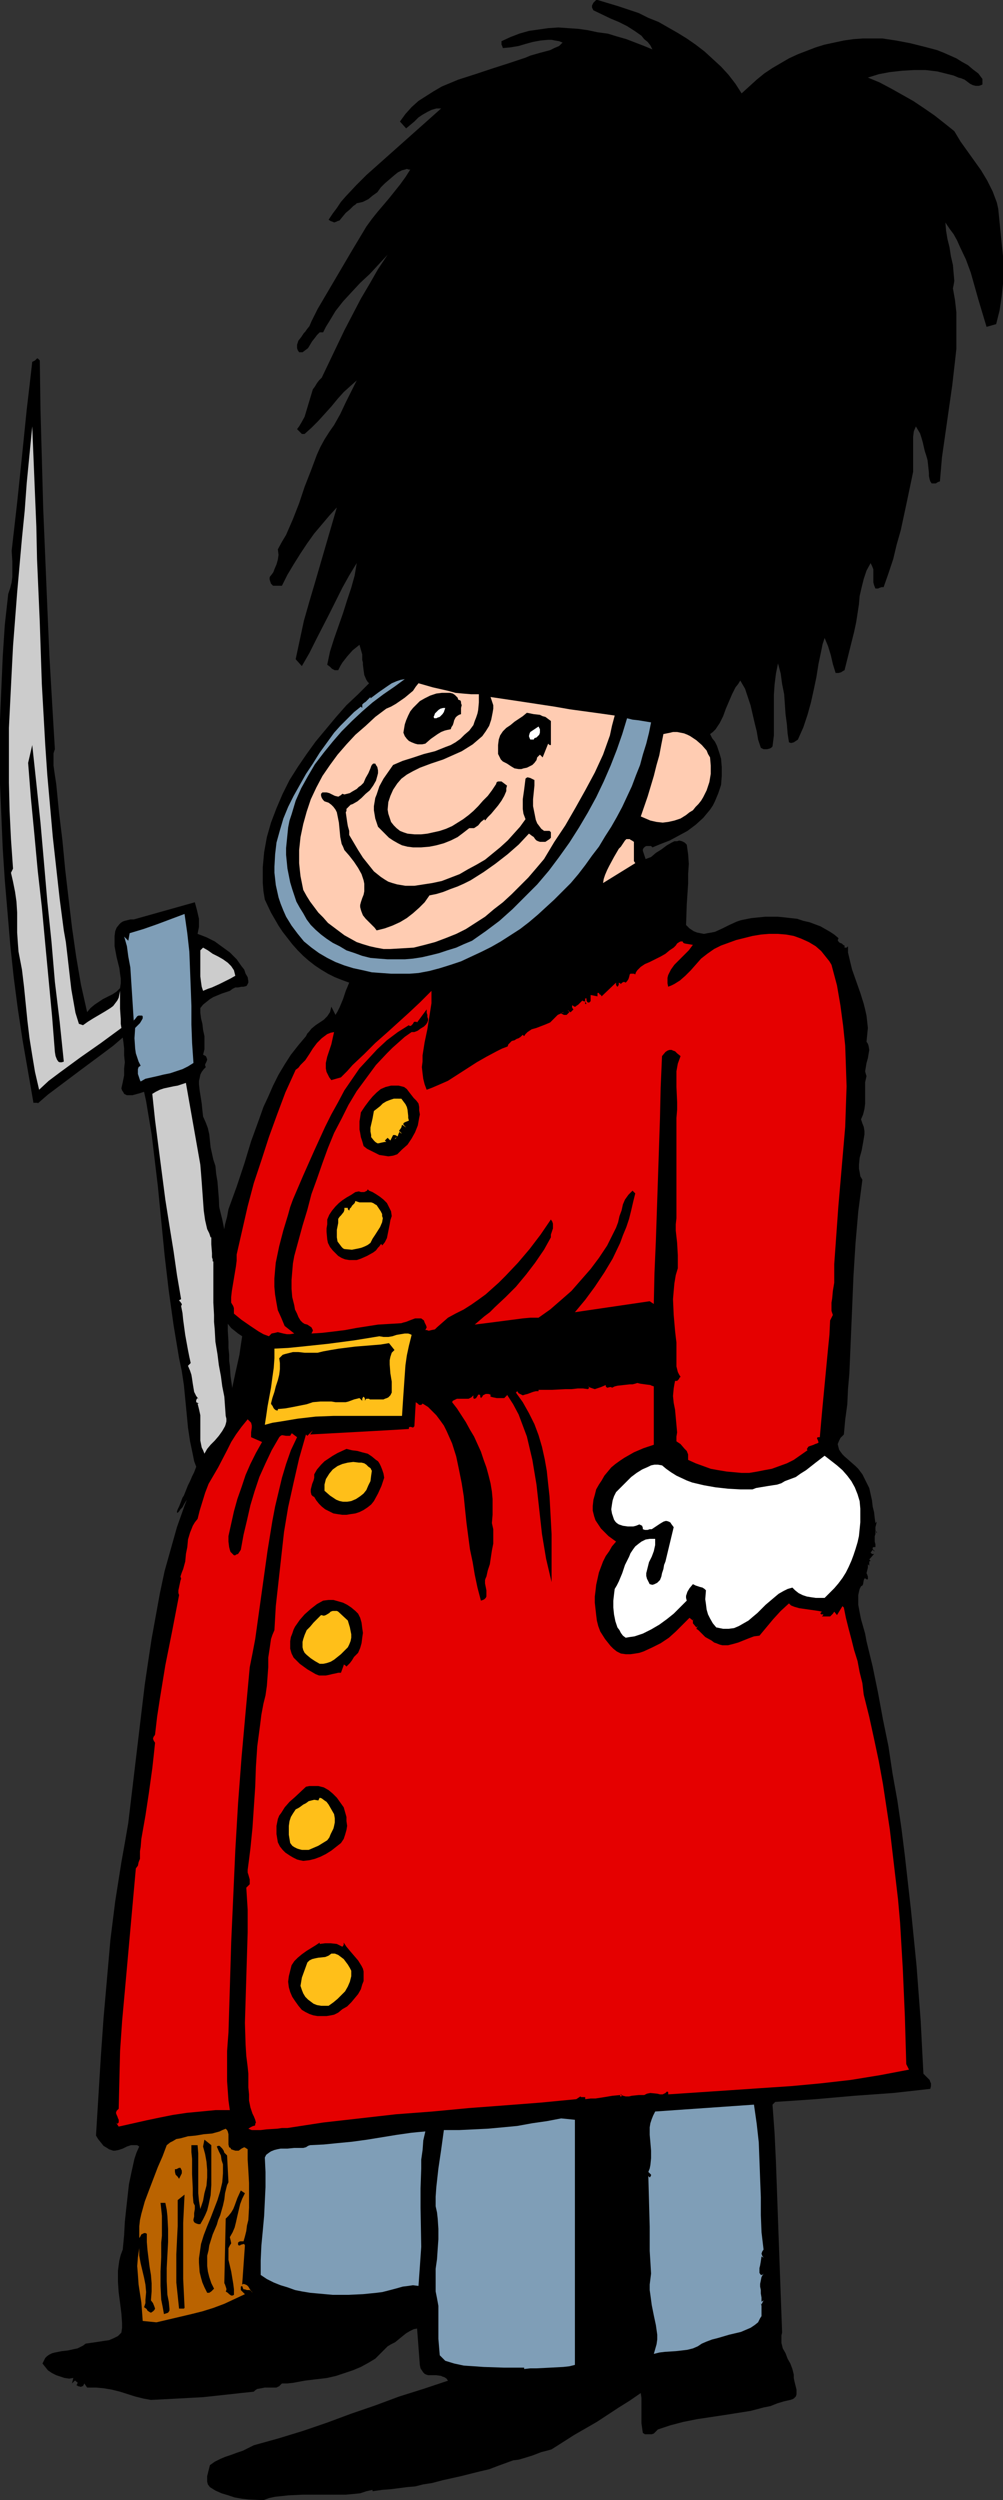 <?xml version="1.0" encoding="UTF-8" standalone="no"?>
<svg
   version="1.0"
   width="62.493mm"
   height="155.668mm"
   id="svg50"
   sodipodi:docname="Palace Guard 3.wmf"
   xmlns:inkscape="http://www.inkscape.org/namespaces/inkscape"
   xmlns:sodipodi="http://sodipodi.sourceforge.net/DTD/sodipodi-0.dtd"
   xmlns="http://www.w3.org/2000/svg"
   xmlns:svg="http://www.w3.org/2000/svg">
  <rect width="100%" height="100%" fill="#333333" stroke="none"/>
  <sodipodi:namedview
     id="namedview50"
     pagecolor="#ffffff"
     bordercolor="#000000"
     borderopacity="0.25"
     inkscape:showpageshadow="2"
     inkscape:pageopacity="0.0"
     inkscape:pagecheckerboard="0"
     inkscape:deskcolor="#d1d1d1"
     inkscape:document-units="mm" />
  <defs
     id="defs1">
    <pattern
       id="WMFhbasepattern"
       patternUnits="userSpaceOnUse"
       width="6"
       height="6"
       x="0"
       y="0" />
  </defs>
  <path
     style="fill:#000000;fill-opacity:1;fill-rule:evenodd;stroke:none"
     d="m 174.642,21.976 1.777,-1.616 1.777,-1.616 1.777,-1.454 1.939,-1.293 1.939,-1.131 1.939,-1.131 2.1,-0.97 2.1,-0.808 2.1,-0.808 2.1,-0.646 2.262,-0.485 2.262,-0.485 2.262,-0.323 2.262,-0.162 h 2.262 2.262 l 3.231,0.485 3.393,0.646 3.231,0.808 3.07,0.808 1.616,0.646 1.454,0.646 1.454,0.646 1.292,0.808 1.454,0.808 1.131,0.97 1.292,0.97 0.969,1.293 v 1.293 l -0.323,0.162 -0.485,0.162 h -0.808 l -0.646,-0.162 -0.646,-0.323 -0.646,-0.485 -0.646,-0.485 -0.808,-0.323 -0.646,-0.162 -1.131,-0.485 -1.292,-0.323 -2.585,-0.646 -2.746,-0.323 h -2.746 l -2.746,0.162 -2.908,0.323 -2.585,0.485 -2.585,0.808 2.746,1.131 2.746,1.454 2.585,1.454 2.585,1.454 2.423,1.616 2.585,1.778 2.262,1.778 2.423,1.939 1.454,2.424 1.616,2.262 1.616,2.262 1.616,2.262 1.454,2.424 0.646,1.293 0.646,1.293 0.485,1.293 0.485,1.293 0.323,1.454 0.162,1.616 0.323,3.232 0.323,3.232 0.323,3.07 v 3.232 3.232 l -0.323,3.07 -0.485,3.232 -0.808,3.232 -2.262,0.646 -1.939,-6.464 -1.777,-6.302 -1.131,-3.07 -1.454,-3.07 -0.646,-1.454 -0.808,-1.454 -0.969,-1.293 -0.969,-1.454 0.162,1.939 0.323,1.939 0.485,1.939 0.323,2.101 0.485,2.101 0.162,1.939 0.162,1.778 -0.162,0.97 -0.162,0.808 0.485,2.747 0.323,2.909 v 2.909 2.909 2.747 l -0.323,2.909 -0.646,5.656 -0.808,5.656 -0.808,5.656 -0.808,5.656 -0.485,5.656 -0.485,0.162 -0.485,0.323 h -0.323 -0.646 l -0.323,-0.485 -0.162,-0.485 -0.162,-0.808 v -0.646 l -0.162,-1.616 -0.162,-1.454 -0.323,-1.131 -0.323,-0.97 -0.485,-2.101 -0.323,-1.131 -0.323,-0.97 -0.485,-0.808 -0.485,-0.808 -0.485,1.131 -0.162,1.293 v 1.454 2.909 1.293 1.293 1.293 l -1.454,6.948 -1.454,6.787 -0.969,3.393 -0.808,3.393 -1.131,3.393 -1.131,3.232 h -0.323 -0.162 l -0.485,0.162 -0.323,0.162 h -0.323 -0.323 l -0.323,-0.808 -0.162,-0.646 v -1.616 -0.808 -0.646 l -0.323,-0.808 -0.323,-0.646 -0.969,1.778 -0.646,1.939 -0.485,1.939 -0.485,2.101 -0.162,1.939 -0.323,2.101 -0.323,2.101 -0.485,2.262 -2.262,9.049 -0.323,0.162 -0.485,0.323 -0.646,0.162 h -0.646 l -0.646,-2.101 -0.485,-2.101 -0.646,-2.101 -0.808,-1.939 -0.485,1.454 -0.323,1.616 -0.646,3.07 -0.485,3.07 -0.646,3.07 -0.646,2.909 -0.808,2.909 -0.969,2.909 -1.292,2.909 -0.969,0.646 -0.646,0.162 -0.485,-0.162 -0.323,-2.101 -0.162,-2.101 -0.323,-2.424 -0.323,-4.686 -0.485,-2.424 -0.323,-2.424 -0.646,-2.424 -0.485,2.424 -0.323,2.585 -0.162,2.424 v 2.262 2.424 2.424 2.424 l -0.323,2.585 -0.323,0.323 -0.323,0.162 -0.646,0.162 h -0.808 l -0.646,-0.323 -0.646,-1.939 -0.323,-1.939 -0.485,-1.939 -0.485,-2.101 -0.485,-2.101 -0.646,-1.939 -0.646,-1.939 -1.131,-1.939 -0.485,0.808 -0.646,0.808 -0.808,1.616 -1.454,3.393 -0.646,1.778 -0.808,1.616 -0.969,1.454 -0.646,0.646 -0.646,0.485 0.485,0.97 0.646,0.808 0.485,0.97 0.323,0.97 0.323,0.97 0.323,1.131 0.162,1.939 v 2.101 l -0.162,2.101 -0.646,1.939 -0.808,1.939 -0.485,0.97 -0.646,0.97 -0.808,0.97 -0.808,0.97 -1.777,1.616 -1.939,1.454 -2.1,1.131 -2.1,1.131 -2.1,0.808 -1.939,0.808 -0.323,-0.323 h -0.323 -0.485 -0.323 l -0.323,0.162 -0.323,0.323 -0.162,0.323 v 0.323 l 0.646,1.939 1.292,-0.485 1.131,-0.97 1.292,-0.808 1.292,-0.97 1.131,-0.646 0.646,-0.323 h 0.646 l 0.485,-0.162 0.646,0.162 0.646,0.323 0.485,0.485 0.323,2.262 0.162,2.262 -0.162,2.424 v 2.262 l -0.323,4.848 -0.162,4.848 0.808,0.808 0.969,0.646 0.808,0.323 0.808,0.162 0.808,0.162 0.808,-0.162 0.969,-0.162 0.808,-0.162 1.777,-0.808 1.616,-0.808 1.777,-0.808 0.969,-0.323 0.808,-0.162 1.616,-0.323 1.616,-0.162 1.616,-0.162 h 1.454 1.616 l 1.616,0.162 1.454,0.162 1.454,0.162 1.454,0.485 1.454,0.323 1.292,0.485 1.292,0.485 1.131,0.646 1.131,0.646 0.969,0.646 0.969,0.808 0.323,-0.323 -0.323,0.323 v 0.162 l -0.162,0.323 0.162,0.323 0.323,0.323 0.485,0.162 0.323,0.323 0.323,0.162 v 0.485 h 0.323 0.162 l 0.162,-0.162 0.162,-0.162 v 1.454 l 0.646,2.747 0.323,1.293 0.969,2.747 0.969,2.747 0.808,2.585 0.323,1.293 0.323,1.454 0.162,1.454 0.162,1.454 -0.162,1.616 -0.162,1.616 0.323,0.485 0.162,0.485 0.162,0.97 -0.162,0.97 -0.162,0.97 -0.323,1.131 -0.162,0.97 -0.162,0.97 0.162,0.646 0.162,0.485 -0.323,1.454 v 1.293 1.293 1.293 1.131 l -0.162,1.293 -0.323,1.293 -0.485,1.131 0.323,0.97 0.323,0.808 0.162,0.97 v 0.808 l -0.323,1.939 -0.323,1.778 -0.485,1.778 -0.162,1.616 v 0.97 l 0.162,0.808 0.162,0.97 0.485,0.808 -0.485,3.717 -0.485,3.717 -0.646,7.433 -0.485,7.756 -0.323,7.756 -0.323,7.595 -0.323,7.595 -0.323,3.717 -0.162,3.555 -0.485,3.555 -0.323,3.555 -0.808,0.808 -0.323,0.646 -0.323,0.808 0.162,0.646 0.162,0.646 0.323,0.485 0.485,0.646 0.485,0.485 1.292,1.131 1.292,1.131 0.646,0.646 0.485,0.646 0.485,0.646 0.323,0.646 0.646,1.293 0.646,1.293 0.323,1.454 0.323,1.454 0.162,1.454 0.323,1.293 0.162,1.454 0.162,1.131 0.323,-0.323 -0.162,0.646 -0.162,0.646 v 0.646 l 0.162,0.485 0.162,0.323 v -0.162 -0.162 l -0.162,-0.162 -0.162,-0.162 v 0.808 l -0.162,0.485 v 0.646 0.323 0.323 l 0.162,0.646 v 0.646 h -0.162 -0.323 l -0.162,0.162 v 0.323 l 0.162,0.162 0.323,0.323 v 0 h -0.162 l -0.323,-0.323 -0.485,0.646 0.162,0.162 0.162,0.162 h 0.485 l -1.131,1.293 0.323,0.323 -0.323,0.162 v 0.323 0.646 l -0.323,-0.323 v 0.485 0.323 l -0.162,0.646 -0.162,0.646 0.162,0.323 0.162,0.485 v 0.646 h -0.323 l -0.162,-0.162 h -0.162 v -0.162 l -0.162,0.162 -0.162,0.323 -0.162,0.97 -0.162,0.323 -0.323,0.162 -0.323,0.646 -0.162,0.646 -0.162,0.808 v 0.646 1.616 l 0.323,1.778 0.323,1.616 0.969,3.393 0.323,1.778 1.454,5.979 1.292,6.302 1.131,6.14 1.292,6.302 0.969,6.464 1.131,6.302 0.969,6.625 0.808,6.464 1.454,12.927 1.292,12.927 0.485,6.464 0.485,6.464 0.323,6.302 0.323,6.14 0.808,0.808 0.646,0.646 0.162,0.485 0.162,0.323 v 0.646 l -0.162,0.646 -4.362,0.485 -4.362,0.485 -9.047,0.646 -9.209,0.808 -4.685,0.323 -4.847,0.323 -0.646,0.646 0.485,6.625 0.323,6.787 0.485,13.574 0.485,13.412 0.485,13.25 -0.162,0.646 v 0.646 1.131 l 0.323,1.293 0.646,1.131 0.485,1.293 0.646,1.131 0.485,1.293 0.323,1.293 v 0.808 l 0.162,0.808 0.485,1.939 v 0.808 0.323 l -0.162,0.485 -0.162,0.162 -0.323,0.323 -0.323,0.162 -0.485,0.162 -1.454,0.323 -1.616,0.485 -1.616,0.646 -1.616,0.323 -3.07,0.808 -3.07,0.485 -3.07,0.485 -3.231,0.485 -3.231,0.485 -3.231,0.646 -3.07,0.808 -1.454,0.485 -1.454,0.485 -0.323,0.323 -0.323,0.323 -0.323,0.323 -0.485,0.162 h -0.646 -0.485 -0.485 l -0.485,-0.323 -0.162,-1.131 -0.162,-1.131 v -2.424 -2.424 -1.131 l -0.162,-1.131 -2.585,1.778 -2.585,1.616 -5.17,3.393 -5.331,3.07 -5.331,3.393 -1.131,0.323 -1.292,0.323 -2.1,0.808 -2.1,0.646 -1.131,0.323 -1.292,0.162 -1.777,0.646 -1.777,0.646 -2.1,0.808 -2.1,0.485 -4.524,1.131 -4.362,0.97 -2.423,0.646 -2.1,0.323 -1.939,0.485 -1.939,0.162 -3.716,0.485 -2.1,0.162 -2.262,0.323 v -0.323 l -1.454,0.323 -1.454,0.485 -1.616,0.162 -1.777,0.162 h -3.393 -3.393 -3.393 l -3.393,0.162 -1.454,0.162 -1.616,0.162 -1.454,0.323 -1.292,0.485 -3.393,-0.162 -1.616,-0.162 -1.777,-0.323 -1.454,-0.485 -1.616,-0.485 -1.454,-0.646 -1.292,-0.808 -0.485,-0.646 -0.162,-0.646 v -0.646 -0.646 l 0.323,-1.293 0.323,-1.293 1.131,-0.808 1.292,-0.646 1.131,-0.485 1.454,-0.485 1.292,-0.485 1.454,-0.485 1.292,-0.646 1.292,-0.646 5.816,-1.616 5.816,-1.778 5.654,-1.939 5.654,-2.101 5.654,-1.939 5.654,-2.101 5.654,-1.778 5.816,-1.939 -0.323,-0.485 -0.485,-0.323 -0.485,-0.162 -0.323,-0.162 -1.131,-0.162 h -0.969 -0.969 l -0.485,-0.162 -0.323,-0.162 -0.323,-0.323 -0.323,-0.485 -0.323,-0.485 -0.162,-0.808 -0.646,-8.564 -0.808,0.162 -0.969,0.485 -0.808,0.485 -0.808,0.646 -1.777,1.454 -0.969,0.485 -0.808,0.485 -1.454,1.454 -1.454,1.454 -1.616,0.97 -1.777,0.97 -1.939,0.808 -1.939,0.646 -1.939,0.646 -2.1,0.485 -1.292,0.162 -1.454,0.162 -2.585,0.323 -2.585,0.485 -1.454,0.162 h -1.292 l -0.323,0.323 -0.323,0.323 -0.646,0.323 h -0.808 -0.969 -0.969 l -0.808,0.162 -0.969,0.162 -0.485,0.323 -0.323,0.323 -3.07,0.323 -2.908,0.323 -5.978,0.646 -5.978,0.323 -3.07,0.162 -3.231,0.162 -1.777,-0.323 -1.939,-0.485 -3.554,-1.131 -1.939,-0.485 -1.939,-0.323 -1.777,-0.162 h -1.131 -0.969 l -0.646,-0.97 -0.162,0.323 -0.162,0.323 h -0.162 l -0.323,0.162 -0.646,-0.162 -0.485,-0.323 h 0.162 l 0.162,-0.323 v -0.323 h -0.162 l -0.162,-0.162 -0.162,-0.162 h -0.162 l -0.646,0.646 0.323,-1.293 -0.969,0.162 -1.131,-0.162 -0.969,-0.323 -0.969,-0.323 -0.969,-0.485 -0.969,-0.646 -0.646,-0.808 -0.646,-0.808 0.323,-0.646 0.323,-0.646 0.485,-0.485 0.485,-0.323 0.646,-0.323 0.646,-0.162 1.616,-0.323 1.454,-0.162 1.454,-0.323 0.808,-0.162 0.646,-0.323 0.646,-0.323 0.646,-0.485 2.262,-0.323 2.1,-0.323 1.131,-0.162 1.131,-0.485 0.969,-0.485 0.808,-0.808 0.162,-1.131 v -1.131 l -0.162,-2.262 -0.323,-2.585 -0.323,-2.424 -0.162,-2.424 v -2.585 l 0.162,-1.293 0.162,-1.131 0.323,-1.293 0.485,-1.293 0.323,-3.393 0.162,-3.07 0.323,-3.07 0.323,-2.909 0.323,-2.909 0.646,-3.07 0.646,-2.909 0.485,-1.454 0.646,-1.454 -0.485,-0.323 h -0.646 -0.808 l -0.969,0.323 -0.969,0.485 -0.969,0.323 -0.808,0.162 h -0.485 l -0.485,-0.162 -0.485,-0.162 -0.485,-0.323 -0.808,-0.485 -0.646,-0.808 -0.646,-0.808 -0.485,-0.808 1.131,-18.421 0.646,-9.211 0.808,-9.211 0.808,-9.211 1.131,-9.049 1.454,-9.211 0.808,-4.525 0.808,-4.686 1.292,-10.827 1.292,-10.827 1.292,-10.827 0.808,-5.494 0.808,-5.333 0.969,-5.333 0.969,-5.333 1.131,-5.332 1.454,-5.171 1.454,-5.171 1.777,-5.009 1.939,-5.009 2.1,-4.848 -0.485,-1.454 -0.323,-1.454 -0.646,-3.232 -0.646,-3.232 -0.323,-3.232 -0.646,-6.625 -0.323,-3.393 -0.646,-2.909 -0.646,-3.878 -0.646,-3.878 -1.131,-7.756 -0.969,-7.918 -0.969,-7.918 -0.808,-7.918 -0.969,-7.756 -1.292,-7.756 -0.646,-3.717 -0.808,-3.717 -0.646,0.162 -0.969,0.323 -1.777,0.485 h -0.808 -0.485 l -0.323,-0.162 -0.323,-0.162 -0.162,-0.323 -0.323,-0.485 -0.162,-0.485 0.323,-1.454 0.323,-1.616 v -1.616 l 0.162,-1.454 -0.162,-1.616 v -1.616 l -0.162,-1.454 -0.162,-1.131 -2.262,1.939 -2.585,1.939 -5.008,3.717 -2.585,1.939 -2.585,1.939 -2.585,1.939 -2.423,2.101 v -0.162 h -0.969 v 0.162 l -1.292,-7.433 -1.292,-7.433 -1.131,-7.433 -0.969,-7.433 -0.808,-7.595 L 1.777,214.755 1.131,207.16 0.646,199.727 0.323,192.132 0,184.537 v -7.595 -7.595 l 0.323,-7.433 0.323,-7.433 0.485,-7.433 0.808,-7.272 0.485,-1.454 0.323,-1.293 0.162,-1.293 v -1.131 -2.424 l -0.162,-2.585 0.646,-5.656 0.646,-5.656 1.131,-10.827 1.131,-11.15 0.646,-5.494 0.646,-5.656 0.323,-0.162 0.323,-0.162 0.323,-0.323 0.162,-0.162 h 0.162 l 0.162,0.162 0.323,0.323 0.162,11.473 0.323,11.635 0.323,11.796 0.485,11.635 0.485,11.635 0.485,11.311 0.646,11.15 0.323,5.494 0.323,5.333 -0.323,0.97 v 0.97 0.97 0.97 l 0.323,2.262 0.323,2.101 0.646,6.625 0.808,6.625 0.323,3.393 0.323,3.393 0.808,6.948 0.808,6.787 0.969,6.787 1.131,6.625 1.454,6.464 0.808,-0.97 0.969,-0.808 1.939,-1.293 2.262,-1.131 0.969,-0.646 0.808,-0.808 0.162,-1.131 v -1.131 l -0.162,-1.131 -0.162,-1.293 -0.323,-1.293 -0.323,-1.293 -0.485,-2.585 v -1.293 -1.131 l 0.162,-1.131 0.323,-0.808 0.646,-0.808 0.323,-0.323 0.485,-0.323 0.485,-0.162 0.646,-0.162 0.646,-0.162 h 0.808 l 14.378,-4.04 0.485,1.778 0.485,2.101 v 0.97 0.97 l -0.162,0.808 -0.162,0.808 2.1,0.808 1.939,0.97 1.777,1.293 1.777,1.293 1.616,1.616 1.131,1.616 0.646,0.808 0.323,0.97 0.485,0.808 0.162,0.97 v 0.323 l -0.323,0.646 -0.162,0.162 -0.646,0.162 h -0.485 l -0.808,0.162 H 55.414 l -0.646,0.323 -0.646,0.485 -0.969,0.323 -0.969,0.323 -1.939,0.808 -0.808,0.485 -0.808,0.646 -0.808,0.646 -0.646,0.808 v 1.131 l 0.162,1.293 0.323,1.293 0.162,1.454 0.323,1.454 v 1.616 1.454 l -0.323,1.293 0.323,0.162 0.323,0.162 0.162,0.323 0.162,0.485 -0.162,0.485 -0.323,0.646 v 0.323 l 0.162,0.323 -0.485,0.485 -0.485,0.646 -0.323,0.646 -0.162,0.808 -0.162,0.646 v 0.808 l 0.162,1.454 0.485,3.07 0.162,1.616 0.162,1.454 0.646,1.454 0.485,1.293 0.323,1.454 0.323,3.07 0.323,1.454 0.323,1.454 0.485,1.454 0.162,1.778 0.323,1.939 0.323,4.04 0.162,4.04 v 1.939 1.778 h -0.646 l -0.162,0.162 -0.162,0.162 -0.485,-0.97 -0.323,-0.97 -0.646,-2.101 -0.323,-2.262 -0.162,-2.262 -0.162,-2.262 -0.162,-2.262 -0.162,-2.101 -0.162,-1.778 -3.393,-19.391 -0.969,0.323 -0.969,0.162 -0.969,0.323 -1.131,0.162 -0.969,0.323 -1.131,0.323 -0.969,0.323 -0.808,0.646 0.646,6.14 0.808,6.302 1.777,12.443 0.808,6.14 0.969,5.979 0.969,5.656 0.969,5.656 -0.485,0.162 v 0.162 0.162 l 0.162,0.162 0.485,0.323 v 0.323 l -0.162,0.162 0.323,1.616 0.162,1.778 0.485,3.555 0.485,3.555 0.323,1.616 0.323,1.616 -0.646,0.646 0.485,0.97 0.323,0.97 0.162,0.97 0.162,1.131 0.162,0.97 0.323,0.97 0.323,0.97 0.646,0.808 -0.323,-0.162 -0.162,0.162 -0.162,0.162 v 0.485 l 0.646,0.323 h -0.323 l 0.323,0.646 0.162,0.646 0.162,1.454 v 2.909 1.616 1.454 l 0.323,1.454 0.323,0.808 0.323,0.646 0.646,-0.97 0.808,-0.97 1.131,-1.131 0.808,-0.97 0.969,-0.97 0.485,-1.293 0.323,-0.485 v -0.646 -0.646 l -0.162,-0.646 0.162,-2.262 0.162,-2.262 0.969,-4.525 0.969,-4.363 0.323,-2.262 0.323,-2.101 -0.969,-0.646 -0.808,-0.646 -0.808,-0.646 -0.646,-0.808 -0.646,-0.808 -0.485,-0.808 -0.646,-1.778 -0.646,-1.778 -0.323,-1.939 -0.162,-1.939 v -2.101 l 0.162,-2.101 0.323,-2.101 0.808,-4.201 0.485,-2.101 0.323,-1.939 0.485,-1.778 0.323,-1.778 1.939,-5.333 1.777,-5.333 1.616,-5.332 1.939,-5.333 0.969,-2.747 1.131,-2.424 1.131,-2.585 1.292,-2.585 1.454,-2.424 1.454,-2.262 1.777,-2.262 1.777,-2.101 -0.323,-0.323 0.323,0.323 0.323,-0.646 0.323,-0.323 0.646,-0.808 0.969,-0.808 0.969,-0.646 0.969,-0.646 0.808,-0.808 0.323,-0.485 0.323,-0.485 0.162,-0.646 0.162,-0.646 0.969,1.939 0.485,-0.808 0.485,-0.97 0.808,-1.939 0.646,-1.939 0.808,-1.939 -1.777,-0.646 -1.616,-0.646 -1.616,-0.808 -1.616,-0.97 -1.454,-0.97 -1.454,-1.131 -1.292,-1.131 -1.292,-1.293 -1.292,-1.454 -1.131,-1.454 -1.131,-1.454 -0.969,-1.454 -1.777,-3.07 -1.454,-3.07 -0.323,-1.939 -0.162,-1.939 v -1.778 -1.939 l 0.162,-1.778 0.162,-1.778 0.323,-1.778 0.323,-1.778 0.969,-3.393 1.292,-3.393 1.454,-3.393 1.616,-3.232 1.939,-3.07 2.1,-3.07 2.1,-2.909 2.423,-2.909 2.423,-2.909 2.423,-2.747 2.746,-2.585 2.585,-2.585 -0.323,-0.323 -0.323,-0.485 -0.485,-1.131 -0.162,-1.131 -0.162,-1.293 v -0.485 l -0.162,-0.646 v -1.293 l -0.323,-1.131 -0.323,-1.131 -0.808,0.646 -0.808,0.646 -1.292,1.454 -1.131,1.454 -0.485,0.808 -0.485,0.97 h -0.485 -0.323 l -0.323,-0.162 -0.323,-0.162 -0.485,-0.485 -0.646,-0.485 0.646,-3.07 0.969,-3.07 2.1,-5.979 0.969,-3.07 0.969,-2.909 0.808,-2.909 0.485,-2.909 -1.777,2.909 -1.616,2.909 -3.07,6.14 -3.07,5.979 -1.616,3.232 -1.777,3.07 -1.454,-1.616 0.969,-4.525 0.969,-4.525 1.292,-4.525 1.292,-4.363 2.585,-8.888 2.585,-8.888 -1.777,1.939 -1.777,2.101 -1.777,2.101 -1.616,2.262 -1.616,2.424 -1.616,2.585 -1.454,2.424 -1.292,2.585 H 65.915 65.43 65.107 64.299 l -0.162,-0.162 -0.323,-0.323 -0.162,-0.485 -0.162,-0.485 v -0.485 l 0.162,-0.323 0.162,-0.162 0.485,-0.646 0.162,-0.323 0.162,-0.485 0.485,-1.131 0.323,-1.131 0.162,-1.131 -0.162,-1.293 0.969,-1.778 0.969,-1.616 1.616,-3.717 1.454,-3.717 1.292,-3.878 1.454,-3.717 1.454,-3.878 0.808,-1.778 0.969,-1.778 1.131,-1.778 1.131,-1.616 1.454,-2.585 1.292,-2.747 1.292,-2.585 1.292,-2.585 -1.454,1.293 -1.616,1.454 -1.454,1.616 -1.454,1.778 -3.07,3.393 -1.616,1.616 -1.616,1.454 h -0.323 -0.323 l -0.323,-0.323 -0.485,-0.485 -0.323,-0.323 0.485,-0.646 0.485,-0.808 0.808,-1.454 0.485,-1.616 0.485,-1.616 0.485,-1.616 0.485,-1.616 0.485,-0.646 0.485,-0.808 0.485,-0.646 0.646,-0.646 3.554,-7.433 1.777,-3.717 1.939,-3.717 1.939,-3.717 2.1,-3.555 1.939,-3.393 2.262,-3.393 -2.1,2.262 -2.1,2.262 -2.262,2.101 -2.1,2.262 -1.939,2.101 -1.777,2.262 -1.454,2.424 -0.808,1.293 -0.646,1.293 h -0.808 l -0.646,0.646 -0.485,0.646 -0.646,0.808 -0.969,1.616 -0.646,0.485 -0.646,0.485 h -0.808 L 70.115,82.411 69.954,81.927 v -0.485 -0.323 l 0.323,-0.97 0.646,-0.808 0.646,-0.97 0.323,-0.323 0.323,-0.485 0.646,-0.808 0.485,-1.131 1.454,-2.909 1.616,-2.747 3.231,-5.494 3.231,-5.494 3.393,-5.656 1.292,-1.778 1.292,-1.616 2.746,-3.232 2.585,-3.232 1.292,-1.778 1.131,-1.778 h -0.323 l -0.485,-0.162 -0.485,0.162 -0.646,0.162 -0.969,0.485 -0.808,0.646 -1.131,0.97 -1.131,0.97 -0.969,0.97 -0.808,1.131 -1.131,0.808 -0.969,0.808 -1.292,0.646 -0.646,0.162 -0.808,0.162 -0.323,0.323 -0.485,0.323 -0.808,0.808 -0.969,0.808 -0.808,0.97 -0.646,0.808 -0.485,0.162 -0.323,0.162 -0.485,0.162 -0.323,-0.162 -0.485,-0.162 -0.485,-0.323 0.969,-1.454 0.969,-1.293 0.969,-1.454 1.131,-1.293 2.423,-2.585 1.292,-1.293 1.131,-1.131 17.61,-15.674 h -1.131 l -1.131,0.323 -0.969,0.485 -1.131,0.646 -0.969,0.646 -0.969,0.97 -1.939,1.616 -1.454,-1.616 1.292,-1.778 1.454,-1.616 1.616,-1.454 1.777,-1.131 1.777,-1.131 1.939,-1.131 1.939,-0.808 1.939,-0.808 4.039,-1.293 3.877,-1.293 4.039,-1.293 1.939,-0.646 1.939,-0.646 1.131,-0.485 2.262,-0.646 2.423,-0.646 0.969,-0.485 1.131,-0.485 0.808,-0.808 -0.808,-0.323 -0.969,-0.162 -0.808,-0.162 h -0.808 l -1.777,0.162 -1.777,0.323 -1.777,0.485 -1.616,0.485 -1.939,0.323 -1.777,0.162 -0.162,-0.485 -0.162,-0.323 V 10.18 9.695 l 2.1,-0.97 2.1,-0.808 2.262,-0.646 2.262,-0.323 2.262,-0.323 2.423,-0.162 2.262,0.162 2.423,0.162 2.262,0.323 2.262,0.485 2.423,0.323 2.1,0.646 2.262,0.646 2.1,0.808 2.1,0.808 1.939,0.808 -0.485,-0.97 -0.646,-0.808 -0.808,-0.646 -0.646,-0.808 -1.616,-1.131 -1.777,-1.131 -1.939,-0.97 -1.939,-0.808 -4.039,-1.939 -0.162,-0.323 -0.162,-0.323 V 1.293 l 0.162,-0.323 0.162,-0.323 0.323,-0.323 L 140.392,0 h 0.323 l 4.847,1.454 2.423,0.808 2.423,0.808 2.262,1.131 2.423,0.97 2.262,1.293 2.262,1.293 2.1,1.293 2.1,1.454 2.1,1.616 1.939,1.778 1.939,1.778 1.777,1.939 1.616,2.101 z"
     id="path1" />
  <path
     style="fill:#cccccc;fill-opacity:1;fill-rule:evenodd;stroke:none"
     d="m 15.025,218.956 0.485,2.747 0.323,2.747 0.646,5.656 0.323,2.747 0.485,2.747 0.485,2.747 0.808,2.585 0.969,0.323 1.131,-0.808 1.292,-0.808 2.746,-1.616 1.292,-0.808 0.646,-0.485 0.485,-0.646 0.485,-0.646 0.323,-0.646 0.162,-0.808 0.162,-0.808 v 4.201 l 0.162,2.424 v 1.131 l 0.162,0.97 -4.847,3.555 -4.847,3.393 -4.847,3.555 -2.585,1.939 -2.262,2.101 -0.969,-4.201 -0.646,-3.878 -0.646,-4.04 -0.485,-4.04 -0.808,-8.08 -0.485,-4.04 -0.808,-4.201 -0.162,-2.101 -0.162,-2.424 v -4.686 l -0.162,-2.585 -0.323,-2.262 -0.485,-2.424 -0.485,-2.101 0.485,-0.97 -0.485,-6.948 -0.323,-6.625 -0.162,-6.625 v -6.625 -6.302 l 0.323,-6.464 0.323,-6.464 0.323,-6.302 0.969,-12.604 1.131,-12.766 0.646,-6.464 0.485,-6.625 0.646,-6.625 0.646,-6.625 0.323,7.918 0.323,7.918 0.323,7.756 0.162,7.595 0.323,7.433 0.323,7.433 0.485,14.543 0.808,14.382 0.485,7.11 0.646,7.272 0.646,7.272 0.808,7.272 0.808,7.272 z"
     id="path2" />
  <path
     style="fill:#ffffff;fill-opacity:1;fill-rule:evenodd;stroke:none"
     d="m 84.655,130.889 -0.323,0.97 z"
     id="path3" />
  <path
     style="fill:#7f9eb7;fill-opacity:1;fill-rule:evenodd;stroke:none"
     d="m 95.318,159.814 -2.423,1.778 -2.585,1.778 -2.585,1.939 -2.423,2.101 -2.423,2.262 -2.423,2.424 -2.1,2.424 -2.1,2.585 -2.1,2.747 -1.616,2.747 -1.616,2.909 -1.292,2.909 -0.969,3.232 -0.485,1.454 -0.323,1.616 -0.162,1.616 -0.162,1.616 -0.162,1.616 v 1.616 l 0.323,3.232 0.323,1.616 0.323,1.616 0.485,1.616 0.485,1.454 0.485,1.454 0.808,1.454 0.808,1.293 0.808,1.454 0.969,1.293 1.131,1.131 1.292,1.131 1.292,0.97 1.454,0.97 1.616,0.808 1.616,0.97 1.939,0.646 1.777,0.646 1.939,0.485 1.939,0.162 2.1,0.162 h 1.939 2.1 l 1.939,-0.162 2.1,-0.323 2.1,-0.485 1.939,-0.485 1.939,-0.646 2.1,-0.646 1.777,-0.808 1.939,-0.808 3.231,-2.262 3.231,-2.424 3.07,-2.747 2.908,-2.909 2.908,-2.909 2.746,-3.232 2.423,-3.232 2.423,-3.393 2.262,-3.555 2.1,-3.555 1.939,-3.555 1.777,-3.717 1.616,-3.717 1.454,-3.717 1.292,-3.717 1.131,-3.717 1.292,0.323 1.454,0.162 2.908,0.485 -0.485,2.424 -0.646,2.585 -0.808,2.585 -0.646,2.424 -0.969,2.424 -0.969,2.585 -1.131,2.424 -1.131,2.424 -1.292,2.424 -1.292,2.262 -1.454,2.262 -1.454,2.424 -1.616,2.101 -1.616,2.262 -1.616,2.101 -1.777,2.101 -1.939,1.939 -1.939,1.939 -1.939,1.778 -1.939,1.778 -2.1,1.778 -2.1,1.616 -2.262,1.454 -2.262,1.454 -2.262,1.293 -2.262,1.131 -2.423,1.131 -2.423,1.131 -2.423,0.808 -2.585,0.808 -2.423,0.646 -2.585,0.485 -2.1,0.162 h -2.262 -2.1 l -2.262,-0.162 -2.262,-0.162 -2.1,-0.485 -2.262,-0.485 -2.1,-0.646 -2.1,-0.808 -1.939,-0.97 -1.939,-1.131 -1.777,-1.293 -1.777,-1.454 -1.454,-1.778 -1.454,-1.939 -1.292,-2.101 -0.646,-1.454 -0.646,-1.616 -0.485,-1.454 -0.323,-1.454 -0.323,-1.454 -0.162,-1.454 -0.162,-1.454 v -1.454 l 0.162,-2.909 0.323,-2.747 0.808,-2.909 0.808,-2.747 1.131,-2.747 1.292,-2.585 1.454,-2.585 1.454,-2.585 1.616,-2.424 1.616,-2.585 3.393,-4.686 1.454,-1.616 1.616,-1.616 1.616,-1.616 1.616,-1.293 0.323,0.323 v -0.323 -0.485 l 0.323,-0.323 0.485,-0.323 0.808,-0.808 0.323,-0.323 0.323,-0.323 -0.323,0.323 v 0.162 0.162 l 1.939,-1.454 2.1,-1.454 0.969,-0.646 1.131,-0.485 0.969,-0.323 z"
     id="path4" />
  <path
     style="fill:#ffccb2;fill-opacity:1;fill-rule:evenodd;stroke:none"
     d="m 112.766,163.369 v 1.939 l -0.162,1.778 -0.162,0.808 -0.323,0.97 -0.323,0.808 -0.323,0.97 -0.969,1.293 -1.131,0.97 -0.969,0.97 -1.131,0.808 -1.131,0.646 -1.292,0.485 -2.423,0.97 -2.585,0.646 -2.423,0.808 -2.585,0.808 -1.131,0.485 -1.131,0.485 -1.131,1.616 -1.131,1.616 -0.969,1.778 -0.646,1.939 -0.323,0.808 -0.162,0.97 -0.162,0.97 v 0.97 l 0.162,0.97 0.162,0.97 0.323,0.97 0.323,0.97 1.777,1.778 0.808,0.808 0.969,0.646 1.131,0.646 0.969,0.485 1.292,0.323 1.292,0.162 h 1.939 l 1.939,-0.162 1.616,-0.323 1.777,-0.485 1.616,-0.646 1.616,-0.808 1.292,-0.97 1.454,-1.131 h 0.646 0.485 l 0.485,-0.323 0.485,-0.323 0.646,-0.808 0.808,-0.646 0.162,0.323 0.646,-0.808 0.808,-0.808 0.808,-0.97 0.808,-0.97 0.808,-1.131 0.646,-1.131 0.485,-1.131 v -0.646 l 0.162,-0.646 -0.646,-0.485 -0.646,-0.485 h -0.485 -0.323 l -0.323,0.162 -0.162,0.485 -0.969,1.454 -0.969,1.293 -1.131,1.131 -1.131,1.293 -1.131,1.131 -1.131,0.97 -1.292,0.97 -1.292,0.808 -1.292,0.808 -1.454,0.646 -1.454,0.485 -1.454,0.323 -1.454,0.323 -1.454,0.162 h -1.616 l -1.616,-0.162 -0.969,-0.323 -0.808,-0.323 -0.808,-0.646 -0.646,-0.646 -0.646,-0.808 -0.323,-0.97 -0.323,-0.97 -0.162,-0.97 0.162,-1.778 0.485,-1.454 0.646,-1.454 0.969,-1.454 0.969,-1.131 1.292,-0.97 1.454,-0.808 1.616,-0.808 1.292,-0.485 1.292,-0.485 1.454,-0.485 1.454,-0.485 2.908,-1.293 1.454,-0.646 1.292,-0.808 1.292,-0.808 1.131,-0.97 1.131,-0.97 0.808,-1.131 0.808,-1.293 0.485,-1.454 0.323,-1.616 0.162,-0.97 v -0.808 l -0.646,-1.939 7.593,1.131 7.432,1.131 3.716,0.646 3.554,0.485 3.554,0.485 3.393,0.485 -0.646,2.424 -0.485,2.262 -0.808,2.262 -0.808,2.262 -0.969,2.101 -0.969,2.101 -2.262,4.201 -2.262,4.04 -2.423,4.201 -2.585,3.878 -2.423,4.04 -1.777,2.101 -1.939,2.262 -1.939,1.939 -1.939,1.939 -2.1,1.939 -2.1,1.616 -2.1,1.778 -2.262,1.454 -2.262,1.454 -2.262,1.131 -2.423,0.97 -2.585,0.97 -2.423,0.646 -2.585,0.646 -2.746,0.162 -2.746,0.162 h -1.616 l -1.777,-0.323 -1.454,-0.323 -1.616,-0.485 -1.454,-0.485 -1.454,-0.808 -1.454,-0.808 -1.292,-0.97 -1.292,-0.97 -1.292,-0.97 -1.131,-1.293 -1.131,-1.131 -0.969,-1.293 -0.969,-1.293 -0.808,-1.293 -0.808,-1.454 -0.323,-1.616 -0.323,-1.616 -0.162,-1.454 -0.162,-1.616 v -3.07 l 0.323,-3.07 0.646,-3.07 0.808,-2.909 0.969,-2.909 1.292,-2.747 1.454,-2.747 1.777,-2.585 1.777,-2.424 2.1,-2.424 2.1,-2.262 2.423,-2.101 2.262,-2.101 2.585,-1.939 1.131,-0.485 1.131,-0.646 2.1,-1.454 0.969,-0.808 0.969,-0.808 0.646,-0.97 0.646,-0.808 3.393,0.97 3.554,0.808 1.777,0.485 1.777,0.162 1.939,0.162 z"
     id="path5" />
  <path
     style="fill:#000000;fill-opacity:1;fill-rule:evenodd;stroke:none"
     d="m 107.919,164.661 0.485,0.162 0.162,0.323 v 0.323 l 0.162,0.485 -0.162,0.646 v 1.454 l -0.485,0.162 -0.485,0.323 -0.323,0.323 -0.323,0.646 -0.162,0.646 -0.162,0.485 -0.323,0.485 -0.162,0.485 -0.808,0.162 -0.646,0.162 -0.808,0.323 -0.808,0.485 -1.616,1.131 -1.292,1.131 -0.808,0.162 h -0.969 l -0.646,-0.162 -0.808,-0.323 -0.646,-0.323 -0.485,-0.485 -0.485,-0.646 -0.323,-0.808 0.162,-0.97 0.162,-0.97 0.323,-0.97 0.485,-1.131 0.485,-0.97 0.646,-0.808 0.808,-0.808 0.808,-0.808 1.131,-0.646 1.292,-0.646 1.454,-0.485 1.292,-0.162 h 1.454 0.485 l 0.646,0.162 0.485,0.323 0.323,0.323 0.323,0.323 z"
     id="path6" />
  <path
     style="fill:#ffffff;fill-opacity:1;fill-rule:evenodd;stroke:none"
     d="m 104.85,166.6 -0.162,0.485 -0.162,0.485 -0.323,0.485 -0.323,0.323 -0.323,0.323 -0.485,0.162 -0.323,0.162 h -0.485 l -0.162,-0.323 0.162,-0.323 0.162,-0.485 0.485,-0.485 0.323,-0.323 0.485,-0.323 0.646,-0.162 z"
     id="path7" />
  <path
     style="fill:#000000;fill-opacity:1;fill-rule:evenodd;stroke:none"
     d="m 129.729,169.671 v 5.656 h -0.162 -0.162 l -0.162,-0.162 -0.162,-0.162 -1.292,3.232 -0.646,-0.646 -0.646,0.646 -0.162,0.646 -0.485,0.646 -0.485,0.485 -0.646,0.323 -0.646,0.323 -0.808,0.162 -0.485,0.162 h -0.646 l -0.969,-0.162 -0.808,-0.485 -0.969,-0.646 -0.969,-0.485 -0.485,-0.485 -0.323,-0.646 -0.323,-0.646 v -0.646 -1.454 l 0.162,-1.293 0.323,-0.97 0.646,-0.97 0.808,-0.808 0.969,-0.646 0.969,-0.808 0.969,-0.646 0.969,-0.646 0.969,-0.808 0.808,0.162 0.808,0.162 1.454,0.162 0.646,0.323 0.646,0.162 0.646,0.485 z"
     id="path8" />
  <path
     style="fill:#ffffff;fill-opacity:1;fill-rule:evenodd;stroke:none"
     d="m 125.852,173.71 -0.162,0.323 h -0.162 -0.646 l -0.162,-0.323 -0.162,-0.485 0.162,-0.646 0.162,-0.323 1.939,-1.293 0.162,0.323 0.162,0.323 v 0.485 0.323 l -0.162,0.485 -0.323,0.323 -0.323,0.323 z"
     id="path9" />
  <path
     style="fill:#ffccb2;fill-opacity:1;fill-rule:evenodd;stroke:none"
     d="m 167.21,178.235 0.162,1.939 v 1.939 l -0.323,1.939 -0.646,1.939 -0.808,1.616 -0.485,0.808 -0.646,0.808 -0.646,0.646 -0.646,0.808 -0.808,0.485 -0.808,0.646 -1.292,0.808 -1.454,0.485 -1.454,0.323 -1.292,0.162 -1.454,-0.162 -1.454,-0.323 -1.131,-0.485 -1.131,-0.485 1.616,-4.686 1.454,-4.848 0.646,-2.585 0.646,-2.262 0.485,-2.585 0.485,-2.424 0.808,-0.162 0.808,-0.162 0.646,-0.162 h 0.969 l 1.616,0.323 0.808,0.323 0.646,0.323 1.454,0.97 1.292,1.131 1.131,1.293 0.323,0.808 z"
     id="path10" />
  <path
     style="fill:#000000;fill-opacity:1;fill-rule:evenodd;stroke:none"
     d="m 15.025,249.82 -0.485,0.162 h -0.485 l -0.323,-0.162 -0.323,-0.485 -0.323,-0.808 -0.162,-0.97 -0.646,-8.241 -0.808,-8.564 -0.808,-8.564 -0.808,-8.726 -0.969,-8.564 -0.808,-8.726 -0.808,-8.403 -0.646,-8.241 0.969,-4.201 0.969,9.049 0.969,9.211 0.808,9.211 0.808,9.372 0.485,4.686 0.485,4.686 0.808,9.534 1.131,9.372 z"
     id="path11" />
  <path
     style="fill:#000000;fill-opacity:1;fill-rule:evenodd;stroke:none"
     d="m 89.017,181.305 v 0.646 l -0.162,0.646 -0.323,1.131 -0.646,1.131 -0.808,1.131 -0.969,0.808 -0.969,0.97 -0.969,0.808 -1.131,0.646 -0.485,0.162 -0.323,0.323 -0.323,0.323 -0.323,0.323 v 0.485 l -0.162,0.323 0.162,1.131 0.162,1.131 0.162,0.97 0.323,1.131 v 0.97 l 2.1,3.555 1.131,1.778 1.292,1.616 1.292,1.616 1.616,1.293 0.969,0.646 0.808,0.485 0.969,0.323 1.131,0.323 1.939,0.323 h 2.1 l 2.1,-0.323 2.1,-0.323 2.262,-0.485 2.1,-0.808 2.1,-0.808 1.939,-1.131 2.1,-1.131 1.939,-1.131 1.777,-1.454 1.777,-1.454 1.777,-1.616 1.454,-1.616 1.454,-1.616 1.292,-1.778 -0.485,-1.293 -0.162,-1.131 v -1.131 -1.131 l 0.323,-2.262 0.162,-1.293 0.162,-1.293 0.162,-0.162 0.323,-0.162 0.646,0.162 0.969,0.485 v 0.646 0.646 l -0.162,1.616 -0.162,1.616 v 1.616 l 0.323,1.616 0.162,0.808 0.162,0.808 0.323,0.808 0.485,0.646 0.485,0.646 0.646,0.485 h 1.131 0.162 l 0.162,0.162 0.162,0.162 v 0.323 0.323 0.323 0.323 l -0.323,0.323 -0.485,0.323 -0.485,0.323 h -0.646 -0.646 l -0.485,-0.162 -0.323,-0.162 -0.323,-0.323 -0.323,-0.485 -0.485,-0.323 -0.646,-0.485 -2.423,2.585 -2.585,2.262 -2.908,2.262 -2.746,1.939 -3.07,1.939 -1.616,0.808 -1.454,0.646 -1.777,0.646 -1.616,0.646 -1.616,0.485 -1.616,0.323 -1.131,1.616 -1.292,1.293 -1.454,1.293 -1.454,1.131 -1.616,0.97 -1.777,0.808 -1.777,0.646 -1.939,0.485 -0.485,-0.646 -0.646,-0.646 -1.454,-1.454 -0.646,-0.808 -0.323,-0.808 -0.162,-0.485 -0.162,-0.646 v -0.485 l 0.162,-0.646 0.323,-0.97 0.323,-0.808 0.162,-0.808 v -0.97 -0.808 l -0.162,-0.808 -0.485,-1.454 -0.808,-1.454 -0.969,-1.454 -1.131,-1.454 -1.131,-1.293 -0.323,-0.808 -0.323,-0.646 -0.162,-0.808 -0.162,-0.808 -0.323,-3.393 -0.323,-1.616 -0.162,-0.808 -0.323,-0.646 -0.485,-0.646 -0.485,-0.485 -0.646,-0.485 -0.969,-0.323 -0.323,-0.323 -0.323,-0.485 -0.162,-0.485 v -0.485 l 0.323,-0.323 h 0.323 0.646 l 0.646,0.162 0.646,0.323 0.646,0.323 0.646,0.162 h 0.323 l 0.162,-0.162 0.323,-0.162 0.323,-0.323 0.485,0.162 0.646,-0.162 0.646,-0.162 0.485,-0.323 1.131,-0.646 0.485,-0.485 0.485,-0.323 0.323,-0.323 0.323,-0.323 0.485,-1.131 0.646,-1.131 0.485,-1.131 0.162,-0.485 0.162,-0.323 0.323,-0.323 h 0.162 0.323 l 0.162,0.323 0.323,0.485 z"
     id="path12" />
  <path
     style="fill:#ffccb2;fill-opacity:1;fill-rule:evenodd;stroke:none"
     d="m 149.601,203.12 -7.593,4.686 0.162,-0.97 0.323,-0.97 0.485,-1.131 0.485,-0.97 1.131,-2.101 1.131,-1.939 0.485,-0.485 0.323,-0.485 0.646,-0.97 0.323,-0.323 h 0.485 0.323 l 0.162,0.162 0.323,0.162 0.485,0.323 v 1.293 0.808 0.646 1.131 0.646 z"
     id="path13" />
  <path
     style="fill:#000000;fill-opacity:1;fill-rule:evenodd;stroke:none"
     d="m 158.002,218.31 -13.732,8.403 -13.894,8.241 -13.894,8.08 -13.894,8.08 v -4.04 l 0.323,-0.485 0.323,-0.485 v -0.646 -0.808 -1.293 l 0.323,-0.646 0.323,-0.485 v -1.293 -1.454 l 0.162,-1.293 0.162,-0.646 0.323,-0.646 -0.162,-0.485 -0.162,-0.485 v -0.485 l 0.162,-0.646 0.323,-1.131 v -0.485 l 0.162,-0.323 -0.323,-0.323 h -0.162 -0.162 0.646 l 0.808,-0.162 0.969,-0.323 0.969,-0.323 2.1,-0.646 0.969,-0.323 1.131,-0.162 0.485,-0.808 0.808,-0.646 1.777,-1.131 0.808,-0.646 0.969,-0.485 0.646,-0.646 0.485,-0.646 0.323,-0.162 0.323,-0.162 h 0.323 0.323 l 0.646,-0.323 0.162,-0.162 0.323,-0.485 0.323,0.323 1.131,-0.646 1.131,-0.808 1.777,-1.778 1.777,-1.616 0.808,-0.646 0.969,-0.485 6.785,-3.07 3.554,-1.616 3.393,-1.616 3.231,-1.778 3.393,-1.939 3.231,-2.101 3.231,-2.424 1.131,-0.323 1.131,-0.323 0.808,-0.485 0.969,-0.808 0.162,1.939 0.162,1.939 v 2.101 l -0.162,2.101 -0.162,2.101 -0.162,1.939 -0.323,2.101 z"
     id="path14" />
  <path
     style="fill:#7f9eb7;fill-opacity:1;fill-rule:evenodd;stroke:none"
     d="m 45.559,250.143 -1.292,0.808 -1.292,0.646 -1.454,0.485 -1.454,0.485 -1.616,0.323 -1.292,0.323 -2.908,0.646 -1.131,0.646 -0.162,-0.323 -0.323,-0.97 -0.162,-0.485 v -0.485 -0.646 l 0.162,-0.485 0.485,-0.323 -0.485,-0.97 -0.323,-0.97 -0.323,-0.97 -0.162,-1.131 -0.162,-2.424 0.162,-2.424 0.162,-0.162 0.323,-0.323 0.646,-0.646 0.485,-0.808 0.162,-0.323 v -0.485 l -0.162,-0.162 h -0.323 -0.485 l -0.323,0.162 -0.485,0.646 -0.323,0.323 v 0.323 l -0.323,-5.171 -0.323,-5.009 -0.162,-2.585 -0.485,-2.585 -0.323,-2.424 -0.646,-2.262 0.969,0.97 0.323,-1.778 3.231,-0.97 3.231,-1.131 6.462,-2.424 0.323,2.262 0.323,2.262 0.485,4.363 0.162,4.201 0.162,4.201 0.162,4.363 v 4.363 l 0.162,4.363 z"
     id="path15" />
  <path
     style="fill:#e50000;fill-opacity:1;fill-rule:evenodd;stroke:none"
     d="m 195.806,227.036 1.292,4.848 0.808,4.686 0.646,4.848 0.485,4.686 0.162,4.686 0.162,4.848 -0.162,4.686 -0.162,4.848 -0.808,9.372 -0.808,9.372 -0.323,4.525 -0.323,4.525 -0.323,4.525 v 4.363 l -0.323,1.939 -0.162,1.778 -0.162,0.97 v 0.97 0.97 l 0.323,0.97 -0.162,0.323 -0.162,0.323 -0.323,0.646 0.646,0.646 -0.646,-0.646 -0.162,3.393 -0.323,3.232 -0.646,6.787 -0.646,6.787 -0.323,3.555 -0.323,3.717 h -0.323 -0.162 l -0.162,0.162 v 0.162 l 0.162,0.323 0.162,0.485 v 0.162 l -0.323,0.162 -0.485,0.162 -0.323,0.162 -0.969,0.323 -0.323,0.162 -0.162,0.323 -0.162,0.162 0.162,0.323 -1.616,1.131 -1.616,1.131 -1.616,0.808 -1.777,0.646 -1.777,0.646 -1.777,0.323 -1.616,0.323 -1.939,0.323 h -1.777 l -1.777,-0.162 -1.777,-0.162 -1.939,-0.323 -1.777,-0.323 -1.777,-0.646 -1.777,-0.646 -1.777,-0.808 v -0.646 -0.646 l -0.323,-0.808 -0.485,-0.485 -0.969,-1.131 -0.485,-0.323 -0.485,-0.323 v -1.131 l 0.162,-0.97 -0.162,-1.778 -0.162,-1.778 -0.162,-1.778 -0.323,-1.616 -0.162,-1.616 0.162,-1.778 0.162,-0.97 0.162,-0.808 h 0.323 0.162 l 0.323,-0.323 0.162,-0.162 v -0.162 l 0.323,-0.323 -0.323,-0.485 -0.323,-0.646 -0.323,-1.293 v -1.293 -2.909 -1.454 l -0.162,-1.293 -0.162,-1.454 -0.323,-3.717 -0.162,-3.717 0.162,-1.939 0.162,-1.778 0.323,-1.939 0.485,-1.616 v -1.616 -1.454 l -0.162,-2.909 -0.323,-2.909 v -1.454 l 0.162,-1.454 v -23.592 l 0.162,-1.939 v -1.778 l -0.162,-3.555 v -1.939 -1.778 l 0.323,-1.778 0.646,-1.778 -0.808,-0.646 -0.485,-0.485 -0.485,-0.162 -0.323,-0.162 h -0.485 l -0.485,0.162 -0.485,0.323 -0.808,0.97 -0.323,7.433 -0.162,7.272 -0.485,14.543 -0.485,14.382 -0.323,7.433 -0.162,7.272 -0.969,-0.646 -17.61,2.585 2.423,-2.909 2.262,-3.07 2.262,-3.393 1.939,-3.232 1.777,-3.717 0.646,-1.778 0.808,-1.939 0.646,-1.939 0.485,-1.939 0.485,-2.101 0.485,-1.939 -0.646,-0.646 -0.485,0.485 -0.485,0.485 -0.808,1.131 -0.485,1.131 -0.323,1.454 -0.485,1.293 -0.323,1.454 -0.485,1.293 -0.646,1.293 -1.454,2.909 -1.939,2.909 -1.939,2.585 -2.262,2.585 -2.262,2.585 -2.585,2.262 -2.423,2.101 -2.746,1.939 h -1.939 l -1.777,0.162 -3.716,0.485 -3.716,0.485 -3.877,0.485 1.131,-0.97 1.131,-0.97 1.292,-0.97 1.131,-1.131 2.585,-2.424 2.423,-2.424 2.423,-2.909 2.1,-2.747 2.1,-3.07 0.808,-1.454 0.808,-1.454 v -0.646 l 0.162,-0.485 0.323,-0.97 v -0.485 -0.646 l -0.162,-0.485 -0.323,-0.485 -2.423,3.555 -2.585,3.393 -2.746,3.232 -2.908,3.07 -1.616,1.616 -3.07,2.747 -1.777,1.293 -1.616,1.131 -1.777,1.131 -1.939,0.97 -1.777,0.97 -1.292,1.131 -1.292,1.131 -0.485,0.485 -0.808,0.162 -0.646,0.162 -0.485,-0.162 h -0.323 l 0.162,-0.323 0.162,-0.323 -0.162,-0.485 -0.323,-0.646 -0.162,-0.485 -0.646,-0.485 h -0.646 -0.808 l -1.292,0.485 -0.808,0.323 -0.646,0.162 -0.485,0.162 -2.746,0.162 -2.746,0.162 -5.17,0.808 -2.585,0.485 -2.585,0.323 -2.746,0.323 -2.585,0.162 0.162,-0.323 0.162,-0.323 V 313.002 l -0.162,-0.323 -0.162,-0.323 -0.485,-0.323 -0.485,-0.323 -0.646,-0.162 -0.485,-0.323 -0.485,-0.485 -0.485,-0.808 -0.323,-0.808 -0.485,-0.97 -0.162,-0.97 -0.485,-1.939 -0.162,-1.939 v -2.101 l 0.162,-1.939 0.162,-1.939 0.323,-1.778 1.939,-7.11 1.131,-3.717 0.969,-3.717 1.292,-3.555 1.292,-3.717 1.292,-3.555 1.454,-3.555 1.777,-3.393 1.616,-3.232 1.939,-3.232 2.262,-3.07 2.262,-3.07 2.585,-2.747 1.292,-1.293 1.454,-1.293 1.454,-1.293 1.616,-1.131 h 0.323 0.323 l 0.808,-0.323 0.646,-0.485 0.808,-0.485 0.485,-0.485 0.323,-0.485 0.162,-0.485 v -0.323 l -0.162,-0.485 v -0.485 l -0.162,-0.485 v -0.808 l -2.262,3.07 -0.162,-0.162 h -0.323 -0.162 l -0.162,0.162 -0.162,0.323 -0.162,0.162 -0.323,0.323 h -0.162 -0.162 l -0.162,-0.162 -2.585,1.616 -2.585,1.939 -2.262,2.101 -2.1,2.262 -2.1,2.262 -1.777,2.585 -1.777,2.585 -1.454,2.747 -1.616,2.909 -1.454,2.909 -2.585,5.656 -2.585,5.817 -2.423,5.656 -0.646,1.778 -0.485,1.778 -1.131,3.717 -0.969,3.717 -0.808,3.878 -0.162,1.778 -0.162,1.939 v 1.939 l 0.162,1.778 0.323,1.939 0.323,1.778 0.808,1.778 0.808,1.939 2.262,1.778 -0.969,0.162 h -0.808 l -0.808,-0.162 -0.646,-0.162 -0.646,-0.162 -0.646,0.162 -0.808,0.162 -0.323,0.323 -0.323,0.323 -1.292,-0.485 -1.131,-0.646 -1.939,-1.293 -2.1,-1.454 -1.777,-1.454 v -0.646 -0.646 l -0.162,-0.485 -0.485,-0.808 v -1.293 l 0.162,-1.454 0.969,-5.817 0.162,-1.293 v -1.454 l 1.292,-5.656 1.292,-5.656 1.454,-5.494 1.777,-5.333 1.777,-5.494 1.939,-5.333 1.939,-5.171 2.423,-5.333 0.646,-0.485 0.485,-0.646 1.131,-1.131 0.969,-1.454 0.808,-1.293 0.969,-1.293 1.131,-1.131 0.646,-0.485 0.646,-0.485 0.808,-0.323 0.808,-0.162 -0.323,1.454 -0.323,1.454 -0.485,1.454 -0.485,1.454 -0.323,1.454 v 1.293 l 0.162,0.808 0.323,0.646 0.323,0.646 0.485,0.646 2.262,-0.646 1.454,-1.454 1.292,-1.454 2.746,-2.585 2.585,-2.585 2.746,-2.424 5.17,-4.686 2.585,-2.424 2.746,-2.747 v 1.454 1.454 l -0.485,3.07 -0.485,3.07 -0.646,3.07 -0.485,3.07 v 1.454 l -0.162,1.293 0.162,1.454 0.162,1.293 0.323,1.293 0.485,1.293 1.292,-0.485 1.131,-0.485 2.585,-1.131 2.262,-1.454 4.524,-2.909 2.262,-1.293 2.423,-1.293 1.292,-0.646 1.292,-0.485 0.162,-0.485 0.485,-0.485 0.323,-0.323 0.646,-0.162 0.485,-0.323 0.485,-0.162 0.485,-0.323 0.485,-0.485 0.323,0.323 0.323,-0.485 0.485,-0.485 0.969,-0.646 1.131,-0.323 2.1,-0.808 1.131,-0.485 0.808,-0.808 0.485,-0.485 0.485,-0.485 1.454,-0.646 h -0.162 l -0.323,0.162 -0.162,0.162 0.323,0.162 0.323,0.162 h 0.646 l 0.646,-0.646 -0.162,-0.162 v -0.162 l -0.162,-0.162 v -0.162 l 0.323,-0.323 -0.162,0.162 -0.162,0.162 v 0.323 l 0.323,0.162 0.162,0.162 h 0.162 l 0.646,-0.646 -0.162,-0.162 -0.162,-0.323 v -0.485 l 0.323,0.162 0.162,0.162 h 0.323 l 0.162,-0.162 0.485,-0.323 0.162,-0.162 0.162,-0.162 0.323,-0.323 0.323,-0.323 0.162,0.162 h 0.323 l 0.323,0.323 0.162,0.323 h -0.323 v -1.293 h 0.323 v 0.485 l 0.162,0.323 0.162,0.162 h 0.323 l 0.323,-0.323 v -0.162 -0.646 -0.323 -0.162 -0.162 l 1.616,0.323 v -0.808 h 0.323 l 0.162,0.323 0.323,0.162 0.162,0.323 3.393,-3.232 v 0.485 l 0.162,0.323 0.162,0.162 0.162,-0.162 0.162,-0.323 v -0.485 l 0.323,0.162 0.162,0.162 0.162,-0.162 0.162,-0.162 0.323,-0.162 h 0.162 l 0.323,0.162 0.323,-0.323 0.323,-0.485 0.162,-0.485 0.162,-0.646 0.162,-0.162 h 0.485 0.323 l 0.323,0.162 0.162,-0.485 0.323,-0.485 0.808,-0.808 0.969,-0.646 1.131,-0.485 2.585,-1.293 1.131,-0.646 0.969,-0.808 0.485,-0.323 0.485,-0.323 0.485,-0.485 0.323,-0.485 0.485,-0.323 0.323,-0.162 h 0.162 0.323 l 0.162,0.323 0.323,0.162 1.939,0.323 -0.969,1.293 -1.131,1.131 -2.262,2.262 -0.808,1.131 -0.323,0.646 -0.323,0.646 -0.162,0.646 v 0.646 0.646 l 0.162,0.808 0.808,-0.323 0.646,-0.323 1.292,-0.808 1.292,-1.131 1.292,-1.293 2.423,-2.747 1.454,-1.131 1.616,-1.131 1.616,-0.808 1.777,-0.646 1.777,-0.646 1.939,-0.485 1.939,-0.485 1.939,-0.323 1.939,-0.162 h 2.1 l 1.939,0.162 1.777,0.323 1.777,0.646 1.777,0.808 1.616,0.97 1.292,1.131 1.292,1.616 0.646,0.808 z"
     id="path16" />
  <path
     style="fill:#cccccc;fill-opacity:1;fill-rule:evenodd;stroke:none"
     d="m 55.414,229.621 -1.131,0.646 -0.969,0.485 -1.616,0.808 -1.777,0.808 -0.969,0.323 -1.131,0.485 -0.323,-0.97 -0.162,-1.131 -0.162,-1.293 v -1.293 -4.848 l 0.646,-0.646 1.131,0.646 1.131,0.808 1.292,0.646 1.131,0.646 1.131,0.808 0.808,0.808 0.323,0.485 0.323,0.485 0.162,0.646 z"
     id="path17" />
  <path
     style="fill:#000000;fill-opacity:1;fill-rule:evenodd;stroke:none"
     d="m 95.318,234.146 -3.716,3.393 -3.716,3.555 -3.554,3.232 -1.939,1.616 -1.777,1.454 v -1.131 l 0.323,-0.97 0.485,-1.131 0.323,-0.97 0.323,-0.97 0.323,-0.808 v -0.97 -0.323 l -0.162,-0.323 h 0.162 l 0.162,-0.162 0.323,-0.323 v -0.485 l 0.162,-0.323 -0.646,-0.646 h 0.323 0.162 l 0.162,0.323 1.616,-6.302 2.746,0.646 2.423,0.808 1.454,0.323 1.292,0.323 1.454,0.162 z"
     id="path18" />
  <path
     style="fill:#000000;fill-opacity:1;fill-rule:evenodd;stroke:none"
     d="m 98.549,259.677 0.162,0.808 v 0.808 l 0.162,0.97 -0.162,0.808 -0.323,1.778 -0.646,1.616 -0.808,1.454 -0.969,1.454 -1.292,1.131 -1.131,1.131 -0.969,0.323 -1.131,0.162 -0.969,-0.162 -1.131,-0.162 -0.969,-0.485 -0.969,-0.485 -0.969,-0.485 -0.808,-0.646 -0.323,-1.131 -0.323,-0.97 -0.162,-0.97 -0.162,-0.808 v -1.939 l 0.162,-0.97 0.162,-1.131 0.969,-1.454 0.485,-0.646 0.485,-0.646 0.808,-0.97 0.969,-0.97 0.969,-0.808 1.131,-0.485 0.646,-0.162 0.646,-0.162 h 1.777 l 0.646,0.162 0.646,0.162 0.646,0.485 0.485,0.646 1.131,1.454 0.646,0.646 z"
     id="path19" />
  <path
     style="fill:#ffbf19;fill-opacity:1;fill-rule:evenodd;stroke:none"
     d="m 94.51,258.546 0.485,0.646 0.485,0.646 0.323,0.646 0.162,0.646 0.162,1.454 v 0.485 l 0.162,0.646 -0.808,0.323 -0.323,0.162 -0.162,0.162 v 0.323 l 0.646,0.646 0.646,-0.646 -0.969,0.97 0.323,-0.323 -0.969,-0.646 -0.162,0.646 -0.323,0.485 -0.162,0.162 v 0.323 l 0.162,0.162 0.323,0.323 v -0.162 l -0.162,-0.162 -0.162,-0.162 v -0.162 l -0.323,0.646 -0.162,0.485 -0.323,0.323 -0.162,0.323 -0.323,0.162 0.646,-0.646 -0.162,-0.162 -0.323,-0.162 h -0.485 l -0.646,1.293 -0.646,-0.646 -0.646,0.646 0.646,0.646 -0.323,-0.323 h -0.323 l -0.808,0.162 -0.646,0.162 h -0.323 l -0.485,-0.323 -0.323,-0.323 -0.646,-0.808 v -0.485 l -0.162,-0.808 v -0.97 l 0.485,-2.101 0.323,-1.778 1.454,-1.131 0.646,-0.646 0.808,-0.485 0.808,-0.323 0.969,-0.323 h 0.808 z"
     id="path20" />
  <path
     style="fill:#000000;fill-opacity:1;fill-rule:evenodd;stroke:none"
     d="m 87.24,279.876 -0.323,0.323 0.808,0.323 0.808,0.485 0.969,0.646 0.808,0.646 0.808,0.808 0.485,0.97 0.485,0.97 0.162,1.131 -0.323,0.97 -0.162,0.97 -0.162,0.808 -0.162,0.808 -0.162,0.808 -0.162,0.808 -0.485,0.97 -0.646,0.808 v 0.162 0 -0.323 l -0.162,-0.162 h -0.162 l -0.323,0.485 -0.323,0.323 -0.485,0.646 -0.646,0.485 -1.454,0.808 -1.454,0.646 -0.969,0.323 h -0.969 -0.808 l -0.969,-0.162 -0.808,-0.323 -0.808,-0.485 -0.646,-0.646 -0.646,-0.646 -0.646,-0.808 -0.485,-0.97 -0.162,-0.808 -0.162,-1.778 v -0.808 l 0.162,-0.97 v -1.131 l 0.485,-1.131 0.646,-0.97 0.808,-0.97 0.808,-0.808 0.808,-0.646 0.969,-0.646 1.131,-0.646 0.969,-0.646 0.808,-0.162 0.485,0.162 h 0.808 l 0.323,-0.162 0.323,-0.162 0.162,-0.323 0.323,0.323 z"
     id="path21" />
  <path
     style="fill:#ffbf19;fill-opacity:1;fill-rule:evenodd;stroke:none"
     d="m 89.34,284.562 0.323,0.485 0.323,0.646 v 0.485 l 0.162,0.485 -0.162,0.97 -0.485,1.131 -1.131,1.778 -0.646,0.97 -0.485,0.97 -0.646,0.485 -0.646,0.323 -0.808,0.323 -0.646,0.162 -1.616,0.323 -1.777,-0.162 -0.323,-0.162 -0.323,-0.323 -0.485,-0.646 -0.485,-0.646 -0.162,-0.97 v -0.808 -0.97 l 0.323,-1.616 v -0.646 -0.323 l 0.323,-0.485 0.323,-0.323 0.646,-0.808 0.162,-0.485 v -0.485 h 0.808 v 0.162 0.162 l 0.323,0.323 0.162,-0.485 0.323,-0.323 0.162,-0.323 0.323,-0.323 0.323,-0.323 0.162,-0.485 0.969,0.323 h 0.646 0.808 0.646 0.646 l 0.485,0.162 0.485,0.323 0.323,0.162 0.323,0.485 z"
     id="path22" />
  <path
     style="fill:#000000;fill-opacity:1;fill-rule:evenodd;stroke:none"
     d="m 149.278,310.417 0.323,-0.485 0.485,-0.323 h 0.323 0.323 l 0.162,0.162 0.162,0.323 0.323,-0.646 0.323,0.323 0.162,0.323 h 0.485 0.323 l 0.646,-0.323 0.646,-0.323 v 13.25 h -3.554 -3.554 -3.554 l -3.554,0.323 -6.947,0.485 -6.947,0.808 -6.947,0.808 -6.947,0.808 -6.785,0.485 -6.947,0.485 0.162,-0.97 v -0.808 -1.778 l 0.162,-1.616 0.162,-0.808 0.162,-0.646 -0.162,-0.485 v -0.323 -0.485 l 0.162,-0.646 0.162,-0.162 0.162,-0.323 v -0.646 -0.323 -0.485 l 2.746,-0.323 2.908,-0.323 5.816,-0.97 5.978,-0.97 3.07,-0.323 3.07,-0.323 h 0.808 0.808 l 0.808,0.162 0.646,0.162 3.231,-0.646 2.746,-0.485 2.908,-0.485 2.585,-0.485 5.008,-0.646 5.008,-0.646 0.162,0.162 h 0.323 l 0.323,-0.162 v -0.162 l 0.162,-0.162 0.323,-0.162 h 0.162 0.162 v 0.162 l 0.162,0.323 z"
     id="path23" />
  <path
     style="fill:#ffbf19;fill-opacity:1;fill-rule:evenodd;stroke:none"
     d="m 96.934,314.133 -0.646,2.585 -0.485,2.262 -0.323,2.262 -0.162,2.262 -0.323,4.686 -0.162,2.424 -0.162,2.585 H 82.717 78.516 l -4.2,0.162 -4.2,0.485 -1.939,0.323 -1.939,0.323 -2.1,0.323 -1.777,0.485 0.323,-2.101 0.323,-2.262 0.808,-4.363 0.323,-2.424 0.323,-2.262 0.162,-2.262 v -2.262 l 3.231,-0.162 3.231,-0.323 6.139,-0.646 6.139,-0.808 5.978,-0.97 0.969,0.162 h 1.131 l 0.969,-0.162 0.969,-0.323 0.969,-0.162 0.969,-0.162 h 0.808 l 0.485,0.162 z"
     id="path24" />
  <path
     style="fill:#000000;fill-opacity:1;fill-rule:evenodd;stroke:none"
     d="m 92.895,317.688 -0.646,0.646 -0.323,0.97 -0.162,0.808 v 0.97 l 0.162,2.101 0.323,1.939 v 0.97 0.808 0.808 l -0.323,0.646 -0.485,0.485 -0.323,0.162 -0.485,0.162 -0.323,0.162 h -0.646 -0.485 -0.808 -1.131 0.162 -0.162 -0.162 l -0.162,-0.162 h -0.323 -0.323 l -0.162,0.162 -0.162,0.323 v -0.485 l -0.162,-0.323 -0.162,-0.162 -0.162,0.162 -0.162,0.323 v 0.485 l -0.646,-0.646 -1.292,0.323 -1.292,0.485 -0.646,0.162 h -0.646 -0.808 -0.969 l -0.969,-0.162 h -0.969 -1.616 l -1.777,0.162 -1.454,0.485 -3.231,0.646 -1.777,0.323 -1.777,0.162 v 0.323 H 65.107 l -0.323,-0.162 -0.323,-0.323 -0.323,-0.646 -0.162,-0.162 -0.162,-0.323 0.323,-1.293 0.485,-1.454 0.323,-1.293 0.485,-1.454 0.323,-1.293 0.162,-1.293 v -1.454 l -0.162,-1.131 0.485,-0.485 0.323,-0.323 0.485,-0.162 0.646,-0.162 1.292,-0.323 h 1.292 l 1.454,0.162 h 1.616 1.454 l 1.292,-0.323 1.777,-0.323 1.939,-0.323 3.877,-0.485 4.039,-0.323 1.939,-0.162 1.939,-0.323 z"
     id="path25" />
  <path
     style="fill:#000000;fill-opacity:1;fill-rule:evenodd;stroke:none"
     d="m 61.714,318.334 -0.162,1.454 v 1.454 l -0.485,3.07 -0.485,3.07 -0.485,2.909 h -0.323 l -0.485,0.162 -0.808,0.323 -0.323,0.162 h -0.485 l -0.323,-0.323 -0.323,-0.323 0.323,-0.808 0.162,-0.808 0.323,-1.454 0.162,-1.778 v -1.778 l 0.162,-1.778 0.162,-1.778 0.485,-1.939 0.323,-0.808 0.323,-0.97 0.808,0.323 0.323,0.162 0.323,0.162 0.323,0.162 0.323,0.323 0.162,0.323 z"
     id="path26" />
  <path
     style="fill:#000000;fill-opacity:1;fill-rule:evenodd;stroke:none"
     d="m 89.017,325.929 -2.585,0.323 -2.746,0.323 -5.493,0.485 -5.654,0.646 -2.746,0.485 -2.746,0.485 0.323,-1.939 0.323,-2.101 0.162,-0.97 0.323,-0.97 0.323,-0.808 0.485,-0.808 0.323,0.323 0.485,0.162 0.646,0.162 0.646,-0.162 0.808,-0.162 1.292,-0.485 0.646,-0.162 h 0.808 l -0.323,0.323 0.323,0.162 0.323,0.162 h 0.485 l 0.323,-0.162 0.808,-0.485 0.485,-0.485 v 0.323 h 0.969 l 0.808,0.162 h 0.485 l 0.323,-0.162 0.162,-0.162 0.162,-0.485 h 0.808 1.292 l 1.292,0.162 h 0.646 l 0.323,0.162 h 0.808 l 0.808,-0.162 0.808,-0.323 0.808,-0.323 0.646,-0.162 0.646,-0.162 0.646,0.162 0.485,0.323 z"
     id="path27" />
  <path
     style="fill:#e50000;fill-opacity:1;fill-rule:evenodd;stroke:none"
     d="m 153.963,326.252 v 13.735 l -2.423,0.808 -2.262,0.97 -2.262,1.293 -0.969,0.646 -1.131,0.808 -0.969,0.808 -0.808,0.97 -0.808,0.97 -0.646,1.131 -0.646,0.97 -0.646,1.131 -0.323,1.293 -0.323,1.131 -0.162,1.454 v 1.131 l 0.323,1.293 0.323,0.97 0.646,0.97 0.646,0.97 1.777,1.778 1.777,1.293 -0.969,1.131 -0.646,1.131 -0.808,1.131 -0.646,1.293 -0.485,1.293 -0.485,1.293 -0.323,1.454 -0.323,1.454 -0.162,1.454 -0.162,1.293 v 1.454 l 0.162,1.454 0.162,1.454 0.162,1.293 0.323,1.293 0.485,1.293 1.131,1.778 0.646,0.808 0.646,0.808 0.646,0.646 0.808,0.646 0.969,0.485 1.131,0.162 h 1.131 l 1.131,-0.162 0.969,-0.162 0.969,-0.323 2.1,-0.97 1.939,-0.97 1.939,-1.293 1.616,-1.454 1.616,-1.616 1.616,-1.616 0.808,0.646 0.162,-0.323 -0.162,0.162 v 0.323 0.485 l 0.808,0.97 0.323,-0.323 -0.323,0.646 0.485,0.323 0.485,0.485 1.131,1.131 1.454,0.808 0.646,0.485 0.485,0.162 0.808,0.323 0.646,0.162 h 0.646 0.646 l 1.292,-0.323 1.131,-0.323 2.423,-0.97 1.292,-0.485 1.292,-0.162 3.231,-3.878 1.777,-1.939 1.939,-1.778 0.162,0.162 0.323,0.323 0.808,0.323 1.131,0.323 2.262,0.323 1.131,0.162 1.131,0.162 0.808,0.162 -0.162,0.162 -0.162,0.162 v 0.162 l 0.162,0.162 h 0.485 v 0 0.162 l -0.162,0.162 -0.162,0.162 h 1.616 0.323 l 0.323,-0.323 0.323,-0.323 0.323,-0.485 0.646,0.808 1.292,-2.101 0.323,0.323 0.485,2.424 0.646,2.585 0.646,2.424 0.646,2.585 0.808,2.585 0.485,2.585 0.646,2.585 0.323,2.747 1.292,5.171 1.131,5.171 1.131,5.333 0.969,5.332 0.808,5.333 0.808,5.333 0.646,5.494 0.646,5.494 0.646,5.494 0.485,5.494 0.646,10.988 0.485,11.15 0.323,11.15 0.646,1.293 -6.785,1.293 -6.947,1.131 -7.108,0.808 -6.947,0.646 -7.27,0.485 -7.108,0.485 -7.27,0.485 -7.27,0.485 v -0.323 -0.162 l -0.162,-0.162 h -0.162 l -0.162,0.162 -0.162,0.162 -0.646,0.323 h -0.646 l -0.646,-0.162 -1.616,-0.162 -0.808,0.162 -0.646,0.323 h -0.646 -0.646 l -1.616,0.162 -0.646,0.162 h -0.808 l -0.646,-0.162 -0.646,-0.323 h 0.323 v 0.485 h -0.323 v -0.323 l -1.777,0.162 -0.969,0.162 -0.969,0.162 -2.1,0.323 h -1.131 l -1.292,0.162 v -0.323 -0.162 h -0.162 -0.323 -0.323 -0.162 l -0.162,-0.162 -0.969,0.646 -8.401,0.808 -8.401,0.646 -8.562,0.646 -8.562,0.808 -8.562,0.646 -8.562,0.97 -8.562,0.97 -8.401,1.293 h -1.292 l -1.131,0.162 -2.585,0.162 -1.292,0.162 H 60.26 59.291 l -0.808,-0.323 0.485,-0.323 0.323,-0.162 0.323,-0.162 h 0.162 l 0.323,-0.162 v -0.323 l 0.162,-0.323 -0.162,-0.646 -0.323,-0.808 -0.323,-0.646 -0.485,-1.454 -0.323,-1.616 v -1.454 L 58.483,491.237 v -1.616 -1.616 l -0.162,-1.616 -0.323,-2.585 -0.162,-2.585 -0.162,-5.171 0.162,-5.332 0.162,-5.333 0.162,-5.333 0.162,-5.332 v -5.333 l -0.323,-5.171 0.485,-0.485 0.323,-0.323 v -0.646 -0.485 l -0.323,-1.131 -0.162,-0.485 v -0.646 l 0.323,-2.424 0.323,-2.585 0.485,-4.848 0.323,-4.848 0.323,-4.848 0.162,-4.686 0.323,-4.848 0.646,-4.848 0.323,-2.585 0.485,-2.585 0.485,-1.939 0.323,-2.262 0.323,-4.363 v -2.262 l 0.323,-2.101 0.323,-2.262 0.323,-0.97 0.485,-1.131 0.323,-5.656 0.646,-5.817 0.646,-5.817 0.646,-5.817 0.969,-5.817 1.292,-5.817 1.292,-5.656 1.616,-5.656 0.323,0.323 1.292,-1.293 -0.646,0.97 5.978,-0.323 5.978,-0.323 5.816,-0.323 5.493,-0.323 v -0.323 l 0.162,-0.162 h 0.162 0.162 l 0.485,0.162 0.162,-0.162 0.162,-0.162 0.323,-5.656 v -0.162 0.162 l 0.485,0.323 0.323,0.323 h 0.323 0.162 l 0.323,-0.323 1.292,0.808 0.969,0.97 0.969,0.97 0.969,1.293 0.808,1.131 0.646,1.293 0.646,1.454 0.646,1.454 0.969,3.07 0.646,3.07 0.646,3.232 0.485,3.07 0.323,3.232 0.323,3.07 0.808,6.14 0.646,3.07 0.485,2.909 0.646,3.07 0.808,3.07 0.485,-0.162 0.323,-0.162 0.323,-0.323 0.162,-0.323 v -0.646 -0.808 l -0.162,-0.808 -0.162,-0.808 v -0.808 l 0.162,-0.485 0.162,-0.323 0.323,-1.454 0.485,-1.454 0.485,-3.232 0.323,-1.616 v -1.778 -1.616 l -0.323,-1.454 0.162,-1.939 v -1.778 -1.939 l -0.162,-1.778 -0.323,-1.939 -0.485,-1.939 -0.485,-1.778 -0.646,-1.778 -0.646,-1.939 -0.808,-1.778 -0.808,-1.778 -0.969,-1.616 -0.969,-1.778 -2.1,-3.232 -1.131,-1.454 0.162,-0.323 0.323,-0.162 0.646,-0.323 h 0.646 0.646 0.808 0.646 l 0.646,-0.323 0.162,-0.162 0.323,-0.323 v 0.646 l 0.162,0.162 h 0.162 l 0.323,-0.162 0.323,-0.485 0.162,-0.323 h 0.162 0.162 l 0.162,0.162 v 0.323 l 0.162,0.323 0.323,-0.323 0.162,-0.323 0.323,-0.162 0.323,-0.162 h 0.646 l 0.485,0.162 v 0.485 l 0.646,0.162 0.808,0.162 h 1.777 l 0.162,-0.162 0.485,-0.485 v -0.162 l 1.454,2.262 1.292,2.424 0.969,2.585 0.969,2.585 0.646,2.747 0.646,2.747 0.485,2.909 0.485,2.909 1.292,11.635 0.485,2.909 0.485,2.909 0.646,2.747 0.646,2.747 v -2.747 -2.747 -5.817 l -0.323,-5.979 -0.162,-2.909 -0.323,-2.909 -0.323,-3.07 -0.485,-2.747 -0.646,-2.909 -0.808,-2.747 -0.969,-2.585 -1.292,-2.585 -1.454,-2.585 -1.616,-2.262 0.646,-0.646 -0.323,0.323 0.323,0.485 0.323,0.162 0.323,0.162 0.323,0.162 0.485,-0.162 0.646,-0.162 1.292,-0.485 0.646,-0.162 h 0.646 v -0.323 h 3.231 l 3.07,-0.162 h 1.454 l 1.454,-0.162 h 1.292 l 1.131,0.162 0.323,-0.323 -0.323,-0.323 0.646,0.323 0.485,0.162 0.485,0.162 0.485,-0.162 0.969,-0.323 1.131,-0.485 v 0.323 l 0.162,0.162 0.162,0.162 0.646,-0.162 h 0.323 l 0.162,0.162 0.646,-0.323 0.646,-0.162 1.454,-0.162 1.454,-0.162 h 0.646 l 0.646,-0.162 0.485,-0.162 0.646,0.162 1.131,0.162 1.292,0.162 0.323,0.162 z"
     id="path28" />
  <path
     style="fill:#e50000;fill-opacity:1;fill-rule:evenodd;stroke:none"
     d="m 59.129,338.21 2.585,1.131 -1.454,2.585 -1.292,2.585 -1.131,2.585 -0.969,2.909 -0.969,2.747 -0.808,2.909 -0.646,2.909 -0.646,2.909 v 1.293 l 0.162,1.293 0.162,0.646 0.162,0.485 0.323,0.323 0.485,0.485 h 0.323 l 0.162,-0.162 0.485,-0.162 0.323,-0.485 0.323,-0.485 0.646,-3.555 0.808,-3.393 0.808,-3.555 0.969,-3.232 1.131,-3.393 1.454,-3.232 1.454,-3.07 1.777,-3.07 0.323,-0.323 0.323,-0.162 0.969,0.162 h 0.485 0.485 l 0.162,-0.323 0.162,-0.162 v -0.162 l 1.292,0.97 -1.454,3.07 -1.131,3.232 -0.969,3.232 -0.808,3.393 -0.808,3.393 -0.646,3.393 -1.131,6.948 -0.969,6.948 -0.969,6.948 -0.969,6.948 -0.646,3.393 -0.646,3.232 -0.969,10.503 -0.969,10.827 -0.808,10.665 -0.646,10.988 -0.485,10.827 -0.485,10.827 -0.323,10.827 -0.323,10.503 -0.162,2.101 -0.162,2.262 v 4.686 2.424 l 0.162,2.262 0.162,2.262 0.323,2.262 h -3.393 l -3.393,0.323 -3.393,0.323 -3.231,0.485 -3.231,0.646 -3.07,0.646 -6.462,1.454 -0.646,-0.97 0.323,0.323 0.323,-0.323 v -0.162 -0.485 l -0.162,-0.323 -0.162,-0.485 -0.162,-0.323 -0.162,-0.485 0.162,-0.485 0.162,-0.162 0.323,-0.323 0.162,-6.787 0.162,-6.787 0.485,-7.11 0.646,-7.11 1.292,-14.382 1.292,-14.382 0.485,-0.646 0.162,-0.808 0.323,-0.808 v -0.97 -0.808 l 0.162,-0.97 0.162,-1.939 0.969,-5.494 0.808,-5.333 0.808,-5.817 0.323,-2.909 0.323,-3.07 -0.323,-0.485 -0.162,-0.485 0.162,-0.485 0.162,-0.162 0.162,-0.323 0.485,-4.201 0.646,-4.201 1.292,-7.918 1.616,-8.08 0.808,-4.201 0.808,-4.201 -0.162,-0.485 v -0.646 l 0.485,-2.262 0.162,-0.485 -0.162,-0.485 0.323,-0.97 0.323,-0.808 0.485,-1.778 0.162,-1.778 0.323,-1.616 0.162,-1.778 0.485,-1.616 0.323,-0.808 0.323,-0.808 0.485,-0.808 0.646,-0.808 0.485,-1.939 0.646,-2.101 0.646,-2.101 0.808,-2.101 1.131,-1.939 1.131,-1.939 2.1,-4.04 0.969,-1.939 1.131,-1.778 1.292,-1.778 1.454,-1.778 0.485,0.485 0.323,0.323 0.162,0.646 v 0.485 l -0.162,1.131 v 0.485 z"
     id="path29" />
  <path
     style="fill:#000000;fill-opacity:1;fill-rule:evenodd;stroke:none"
     d="m 89.987,345.805 0.323,0.97 0.162,0.97 -0.323,0.97 -0.323,0.97 -0.808,1.778 -0.969,1.778 -0.646,0.808 -0.808,0.646 -0.969,0.646 -0.969,0.485 -0.969,0.323 -1.131,0.162 -0.969,0.162 h -0.969 l -1.131,-0.162 -0.969,-0.162 -0.969,-0.485 -0.969,-0.485 -0.808,-0.646 -0.646,-0.646 -0.646,-0.808 -0.485,-0.808 -0.323,-0.162 -0.323,-0.323 -0.162,-0.646 v -0.646 l 0.162,-0.646 0.162,-0.646 0.323,-0.808 0.162,-0.646 v -0.808 l 0.646,-1.131 0.969,-1.131 0.808,-0.808 0.969,-0.646 0.969,-0.646 1.131,-0.646 2.1,-0.97 1.292,0.323 1.292,0.162 1.131,0.323 1.292,0.323 0.969,0.646 0.969,0.808 0.485,0.323 0.323,0.485 0.323,0.646 z"
     id="path30" />
  <path
     style="fill:#ffffff;fill-opacity:1;fill-rule:evenodd;stroke:none"
     d="m 202.43,353.238 0.162,1.778 v 1.616 1.616 l -0.162,1.616 -0.162,1.616 -0.323,1.454 -0.485,1.616 -0.485,1.454 -0.485,1.293 -0.646,1.454 -0.646,1.293 -0.808,1.293 -0.969,1.293 -0.969,1.131 -1.131,1.131 -1.131,1.131 h -2.1 l -1.131,-0.162 -0.969,-0.162 -0.969,-0.323 -0.969,-0.485 -0.808,-0.646 -0.646,-0.646 -1.131,0.323 -0.969,0.485 -1.131,0.646 -0.969,0.808 -2.1,1.778 -1.939,1.939 -0.969,0.808 -1.131,0.97 -1.131,0.646 -1.131,0.646 -1.131,0.485 -1.292,0.162 h -1.292 l -0.808,-0.162 -0.808,-0.162 -0.808,-0.97 -0.646,-1.131 -0.485,-0.97 -0.323,-1.131 -0.162,-1.293 -0.162,-1.131 0.162,-2.101 -0.323,-0.323 -0.485,-0.323 -0.646,-0.162 -0.969,-0.323 -0.646,-0.323 -0.808,0.97 -0.485,0.808 -0.162,0.485 -0.162,0.485 v 0.485 l 0.162,0.646 -3.07,3.07 -1.616,1.293 -1.777,1.293 -1.939,1.131 -1.939,0.97 -1.939,0.646 -1.131,0.162 -0.969,0.162 -0.646,-0.485 -0.485,-0.646 -0.323,-0.646 -0.485,-0.646 -0.485,-1.454 -0.323,-1.616 -0.162,-1.616 v -1.616 l 0.162,-1.454 0.162,-1.293 0.485,-0.808 0.485,-0.97 0.808,-1.939 0.646,-1.939 0.969,-1.939 0.323,-0.808 0.646,-0.97 0.485,-0.646 0.808,-0.646 0.646,-0.485 0.969,-0.485 0.969,-0.162 h 1.292 v 0.808 0.646 l -0.323,1.454 -0.485,1.293 -0.646,1.293 -0.323,1.293 -0.323,1.293 v 0.646 l 0.162,0.646 0.323,0.646 0.323,0.646 0.646,0.162 0.485,-0.162 0.646,-0.323 0.646,-0.646 0.323,-0.808 0.162,-0.808 0.323,-0.97 0.162,-0.97 0.323,-0.808 1.939,-8.08 -0.485,-0.646 -0.323,-0.485 -0.323,-0.162 -0.485,-0.162 h -0.323 l -0.485,0.162 -0.808,0.485 -1.939,1.293 h -0.485 l -0.485,0.162 h -0.646 l -0.485,-0.162 v -0.162 -0.162 l -0.162,-0.485 -0.323,-0.162 -0.323,-0.162 -0.808,0.323 -0.646,0.162 h -0.646 -0.646 l -1.131,-0.162 -0.969,-0.323 -0.485,-0.323 -0.323,-0.323 -0.323,-0.485 -0.162,-0.485 -0.323,-0.97 -0.162,-0.97 0.162,-1.131 0.162,-0.97 0.323,-0.97 0.485,-0.97 1.131,-1.131 1.131,-1.131 1.292,-1.293 1.292,-0.97 1.292,-0.808 1.454,-0.646 0.646,-0.323 0.808,-0.162 h 0.808 l 0.969,0.162 0.969,0.808 1.131,0.808 1.292,0.808 2.423,1.131 1.292,0.485 2.746,0.646 2.746,0.485 2.908,0.323 2.908,0.162 h 2.908 l 0.808,-0.323 0.969,-0.162 1.939,-0.323 2.1,-0.323 0.969,-0.323 0.808,-0.485 1.292,-0.485 1.292,-0.485 1.131,-0.808 1.292,-0.808 2.262,-1.778 2.1,-1.616 1.454,1.131 1.454,1.131 1.292,1.131 1.131,1.293 0.969,1.293 0.808,1.454 0.646,1.616 z"
     id="path31" />
  <path
     style="fill:#ffbf19;fill-opacity:1;fill-rule:evenodd;stroke:none"
     d="m 87.563,346.128 -0.162,1.131 -0.162,1.293 -0.485,0.97 -0.485,1.131 -0.646,0.808 -0.808,0.646 -0.969,0.646 -1.131,0.485 -0.969,0.162 h -0.969 l -0.808,-0.162 -0.808,-0.323 -1.454,-0.97 -1.292,-1.131 V 350.168 349.36 l 0.162,-0.646 0.162,-0.646 0.808,-1.293 0.808,-0.97 1.131,-0.808 1.131,-0.485 1.292,-0.323 1.292,-0.162 1.292,0.162 h 0.646 l 0.646,0.162 0.485,0.323 0.485,0.485 0.485,0.323 z"
     id="path32" />
  <path
     style="fill:#000000;fill-opacity:1;fill-rule:evenodd;stroke:none"
     d="m 84.332,379.739 0.485,0.97 0.323,1.131 0.162,1.293 0.162,1.131 -0.162,1.131 -0.162,1.293 -0.323,1.131 -0.485,1.131 -0.485,0.485 -0.485,0.485 -0.485,0.808 -0.485,0.646 -0.323,0.323 -0.485,0.485 0.162,0.162 v 0 0 l -0.162,-0.162 -0.323,-0.323 -0.323,-0.162 v 0.162 l -0.646,1.778 h -0.646 l -0.646,0.162 -0.808,0.162 -0.646,0.162 -0.808,0.162 h -0.808 -0.808 l -0.808,-0.323 -1.939,-1.131 -1.777,-1.293 -0.646,-0.646 -0.808,-0.808 -0.485,-0.97 -0.323,-1.131 v -0.97 -0.808 l 0.162,-0.97 0.323,-0.808 0.323,-0.97 0.323,-0.646 1.131,-1.616 1.131,-1.293 1.454,-1.293 1.454,-1.131 1.454,-0.808 1.292,-0.162 h 1.131 l 1.131,0.323 1.131,0.323 0.969,0.485 0.969,0.646 0.969,0.808 z"
     id="path33" />
  <path
     style="fill:#ffbf19;fill-opacity:1;fill-rule:evenodd;stroke:none"
     d="m 81.909,381.355 0.485,1.616 0.323,1.616 v 0.808 l -0.162,0.808 -0.323,0.808 -0.323,0.646 -1.616,1.616 -0.808,0.646 -0.808,0.646 -0.808,0.485 -0.969,0.323 -0.808,0.162 h -0.808 l -1.131,-0.646 -0.969,-0.646 -0.969,-0.808 -0.485,-0.485 -0.323,-0.646 -0.162,-0.646 v -0.646 -0.646 l 0.162,-0.646 0.323,-0.97 0.485,-1.131 0.808,-0.808 0.808,-0.97 1.777,-1.778 0.646,0.162 0.485,-0.162 0.808,-0.485 0.323,-0.323 0.485,-0.162 h 0.646 0.323 l 0.323,0.162 z"
     id="path34" />
  <path
     style="fill:#000000;fill-opacity:1;fill-rule:evenodd;stroke:none"
     d="m 80.94,425.308 0.323,1.131 0.323,1.131 v 0.97 l 0.162,1.131 -0.162,0.97 -0.323,1.131 -0.323,0.97 -0.646,0.97 -2.262,1.778 -1.292,0.808 -1.292,0.646 -1.292,0.485 -1.292,0.323 -1.454,0.162 -0.808,-0.162 -0.646,-0.162 -0.969,-0.485 -0.808,-0.485 -0.969,-0.646 -0.646,-0.646 -0.646,-0.808 -0.485,-0.97 -0.162,-0.97 -0.162,-0.97 v -0.97 -0.97 l 0.162,-0.808 0.162,-0.808 0.323,-0.808 0.485,-0.646 0.808,-1.293 1.131,-1.293 1.292,-1.131 2.585,-2.424 0.808,-0.162 h 0.808 0.646 0.646 l 0.646,0.162 0.646,0.162 1.131,0.646 0.969,0.808 0.969,0.97 0.808,1.131 z"
     id="path35" />
  <path
     style="fill:#ffbf19;fill-opacity:1;fill-rule:evenodd;stroke:none"
     d="m 78.678,426.924 0.162,0.97 v 0.97 l -0.162,0.808 -0.162,0.646 -0.323,0.646 -0.323,0.646 -0.323,0.808 -0.485,0.646 -2.1,1.293 -1.131,0.485 -1.131,0.485 H 71.569 71.085 l -0.646,-0.162 -0.485,-0.162 -0.646,-0.323 -0.485,-0.323 -0.485,-0.646 -0.162,-0.97 -0.162,-0.97 v -1.131 -0.97 l 0.162,-1.131 0.323,-0.97 0.485,-0.808 0.646,-0.97 0.646,-0.323 0.485,-0.323 0.646,-0.485 0.646,-0.323 0.646,-0.485 0.646,-0.162 0.646,-0.162 0.969,0.162 0.323,-0.646 0.485,0.162 0.646,0.485 0.485,0.323 0.485,0.646 0.646,1.131 z"
     id="path36" />
  <path
     style="fill:#000000;fill-opacity:1;fill-rule:evenodd;stroke:none"
     d="m 75.285,457.464 1.292,-0.162 h 1.292 l 1.454,0.162 0.646,0.323 0.646,0.323 0.162,-0.162 0.162,-0.323 v -0.485 l 0.646,0.97 0.808,0.97 0.969,1.131 0.969,1.131 0.808,1.293 0.323,0.646 0.162,0.646 v 0.646 0.808 0.808 l -0.323,0.808 -0.323,1.131 -0.646,1.131 -0.808,0.97 -0.808,0.97 -0.969,0.97 -1.131,0.646 -0.969,0.808 -0.969,0.485 -0.808,0.162 -0.969,0.162 H 75.931 74.8 l -0.969,-0.162 -0.969,-0.323 -0.969,-0.485 -0.808,-0.485 -0.808,-0.97 -0.808,-1.131 -0.646,-0.97 -0.485,-1.131 -0.323,-1.131 -0.162,-1.293 0.162,-1.293 0.323,-1.293 0.162,-0.646 0.162,-0.646 0.646,-0.97 0.808,-0.808 0.969,-0.808 1.131,-0.808 2.1,-1.293 0.969,-0.646 z"
     id="path37" />
  <path
     style="fill:#ffbf19;fill-opacity:1;fill-rule:evenodd;stroke:none"
     d="m 82.717,463.767 v 1.293 l -0.323,1.293 -0.485,1.131 -0.646,1.131 -0.808,0.808 -0.969,0.97 -0.969,0.808 -1.131,0.808 H 76.416 75.608 l -0.969,-0.162 -0.808,-0.323 -0.646,-0.485 -0.646,-0.485 -0.646,-0.646 -0.485,-0.808 -0.323,-0.808 -0.323,-0.97 0.162,-0.97 0.162,-0.97 0.646,-1.778 0.646,-1.778 0.485,-0.485 0.646,-0.323 0.646,-0.162 0.808,-0.162 1.616,-0.162 0.808,-0.323 0.646,-0.485 h 0.808 l 0.808,0.323 0.646,0.485 0.646,0.485 0.969,1.293 0.485,0.808 z"
     id="path38" />
  <path
     style="fill:#7f9eb7;fill-opacity:1;fill-rule:evenodd;stroke:none"
     d="m 179.812,529.372 -0.323,0.485 -0.162,0.485 0.162,0.485 0.323,0.485 -0.485,-0.323 -0.162,1.131 -0.162,0.97 -0.162,0.646 v 0.485 0.646 l 0.323,0.485 h 0.162 0.162 l 0.162,-0.162 0.162,-0.162 -0.485,0.808 -0.162,0.808 -0.162,0.808 v 0.646 l 0.162,0.808 v 0.808 l 0.162,0.97 v 0.97 l 0.485,-0.323 -0.485,0.97 -0.162,-0.323 0.162,0.646 v 0.808 0.646 0.485 0.485 l -0.323,0.485 -0.485,0.97 -0.808,0.646 -0.969,0.646 -1.131,0.485 -1.131,0.485 -2.746,0.646 -2.746,0.808 -1.292,0.323 -1.292,0.485 -1.131,0.485 -0.969,0.646 -1.131,0.485 -1.292,0.323 -1.292,0.162 -1.454,0.162 -2.585,0.162 -1.292,0.162 -1.292,0.323 0.323,-1.131 0.323,-1.131 0.162,-1.131 v -1.131 l -0.323,-2.262 -0.485,-2.262 -0.485,-2.424 -0.323,-2.424 -0.162,-1.131 v -1.293 l 0.162,-1.293 0.162,-1.293 -0.162,-2.747 -0.162,-2.585 V 524.04 l -0.162,-5.979 -0.162,-5.979 0.323,0.323 0.162,-0.162 0.162,-0.323 v -0.162 l -0.162,-0.162 -0.323,-0.323 -0.162,-0.162 0.323,-0.808 0.162,-0.808 0.162,-1.616 v -1.778 l -0.162,-1.939 -0.162,-1.778 v -1.778 l 0.162,-0.97 0.323,-0.97 0.323,-0.808 0.485,-0.97 v 0 l 23.264,-1.616 0.646,4.525 0.485,4.363 0.162,4.363 0.162,4.363 0.162,4.201 v 4.201 l 0.162,4.04 z"
     id="path39" />
  <path
     style="fill:#7f9eb7;fill-opacity:1;fill-rule:evenodd;stroke:none"
     d="m 135.384,556.52 -1.292,0.323 -1.454,0.162 -3.07,0.162 -3.231,0.162 h -1.454 l -1.454,0.162 v -0.323 h -4.685 l -4.847,-0.162 -2.262,-0.162 -2.423,-0.162 -2.262,-0.485 -2.1,-0.646 -1.292,-1.293 -0.162,-1.939 -0.162,-1.939 v -2.101 -1.778 -1.939 -1.939 l -0.323,-1.778 -0.323,-1.616 v -1.454 -1.293 -2.585 l 0.323,-2.262 0.162,-2.424 0.162,-2.262 v -2.424 l -0.162,-2.424 -0.162,-1.454 -0.323,-1.454 v -2.262 l 0.162,-2.262 0.485,-4.363 0.646,-4.363 0.646,-4.686 h 3.554 l 3.393,-0.162 3.393,-0.162 3.554,-0.323 3.393,-0.323 3.554,-0.646 3.393,-0.485 3.393,-0.646 3.231,0.323 z"
     id="path40" />
  <path
     style="fill:#ba6300;fill-opacity:1;fill-rule:evenodd;stroke:none"
     d="m 55.414,506.103 h 0.485 0.323 l 0.646,-0.485 0.323,-0.162 0.323,-0.162 0.323,0.162 0.485,0.323 v 1.131 1.293 l 0.162,2.585 0.162,2.909 v 2.909 2.909 l -0.162,2.909 -0.323,1.293 -0.162,1.293 -0.323,1.293 -0.323,1.131 h -0.808 l -0.323,0.162 -0.162,0.162 v 0.323 0.162 l 0.162,0.162 h 0.323 l 0.162,-0.162 0.646,-0.162 h 0.162 l 0.162,0.323 -0.646,9.211 0.323,-0.162 0.485,0.162 0.323,0.162 0.323,0.323 0.485,0.808 0.485,0.646 -0.162,-0.323 -0.485,-0.323 h -0.646 l -0.485,-0.162 h -0.323 l -0.162,-0.323 -0.162,-0.485 -0.323,0.162 v 0.162 0.646 l 0.969,0.97 -2.423,1.131 -2.423,1.131 -2.585,0.97 -2.585,0.808 -2.585,0.646 -5.493,1.293 -2.746,0.646 -3.231,-0.323 -0.162,-2.262 -0.162,-2.101 -0.646,-4.201 -0.162,-2.262 -0.162,-2.101 0.162,-2.101 0.323,-2.101 v 1.778 l 0.323,1.778 0.808,3.393 0.323,1.616 0.162,1.778 -0.162,1.778 v 0.808 l -0.323,0.97 0.485,0.323 0.162,0.162 0.162,0.323 0.485,0.323 0.323,0.162 0.485,-0.323 0.323,-0.323 0.162,-0.323 -0.162,-0.485 -0.323,-0.808 -0.485,-0.646 0.162,-2.101 v -1.939 l -0.162,-1.939 -0.323,-1.939 -0.485,-3.878 -0.162,-1.939 v -1.939 l -0.323,-0.162 h -0.323 l -0.323,0.162 -0.323,0.162 -0.323,0.646 -0.162,0.162 v 0.162 -1.454 -1.454 l 0.162,-1.454 0.323,-1.454 0.808,-2.909 0.969,-2.585 2.1,-5.494 1.131,-2.585 0.969,-2.585 0.808,-0.646 0.646,-0.323 0.808,-0.485 0.969,-0.162 1.777,-0.485 1.777,-0.162 1.939,-0.323 1.939,-0.162 1.777,-0.485 0.646,-0.323 0.808,-0.323 0.323,0.323 0.162,0.323 0.162,0.646 v 2.424 l 0.162,0.646 0.323,0.162 0.162,0.323 0.485,0.162 z"
     id="path41" />
  <path
     style="fill:#7f9eb7;fill-opacity:1;fill-rule:evenodd;stroke:none"
     d="m 100.165,501.579 -0.485,2.101 -0.162,2.262 -0.323,2.262 v 2.101 l -0.162,4.686 v 4.525 l 0.162,9.211 -0.323,4.686 -0.162,2.262 -0.162,2.262 -1.292,-0.162 -1.131,0.162 -1.292,0.162 -1.131,0.323 -2.423,0.646 -1.292,0.323 -1.292,0.162 -3.231,0.323 -3.554,0.162 h -3.554 l -3.554,-0.323 -1.777,-0.162 -1.939,-0.323 -1.616,-0.323 -1.777,-0.646 -1.616,-0.485 -1.616,-0.646 -1.616,-0.808 -1.454,-0.97 v -3.393 l 0.162,-3.555 0.323,-3.393 0.323,-3.555 0.162,-3.393 0.162,-3.393 v -3.555 l -0.162,-3.393 0.323,-0.646 0.646,-0.485 0.485,-0.323 0.808,-0.323 0.646,-0.162 0.808,-0.162 h 1.616 l 1.616,-0.162 h 1.454 0.646 l 0.646,-0.162 0.485,-0.323 0.485,-0.162 3.231,-0.162 3.231,-0.323 3.393,-0.323 3.554,-0.485 6.947,-1.131 3.393,-0.485 1.616,-0.162 z"
     id="path42" />
  <path
     style="fill:#000000;fill-opacity:1;fill-rule:evenodd;stroke:none"
     d="m 49.759,504.811 v 2.101 2.262 2.424 2.585 l -0.162,2.424 -0.485,2.262 -0.323,1.293 -0.485,1.131 -0.485,0.97 -0.646,1.131 h -0.485 l -0.485,-0.162 -0.323,-0.162 -0.162,-0.162 -0.162,-0.323 v -0.323 l 0.162,-0.646 v -0.808 l 0.162,-0.97 v -0.808 l -0.162,-0.323 -0.162,-0.323 -0.162,-1.778 v -1.616 l -0.162,-3.393 v -3.555 l -0.162,-1.616 v -1.616 h 1.454 l 0.162,1.939 v 1.939 3.717 1.778 1.939 l 0.162,1.778 0.323,1.939 0.646,-1.939 0.323,-1.778 0.485,-1.778 0.162,-1.939 v -1.778 l -0.162,-1.939 -0.323,-1.778 -0.485,-1.778 0.323,-1.616 z"
     id="path43" />
  <path
     style="fill:#000000;fill-opacity:1;fill-rule:evenodd;stroke:none"
     d="m 53.798,513.537 -0.323,0.646 -0.162,0.646 -0.323,1.293 -0.162,1.454 -0.323,1.454 -0.646,2.262 -0.485,1.131 -0.323,1.131 -0.969,2.262 -0.808,2.585 -0.162,1.131 -0.323,1.293 v 1.293 1.131 l 0.162,1.293 0.323,1.293 0.485,1.454 0.646,1.293 -0.323,0.323 -0.323,0.323 -0.485,0.323 h -0.162 -0.323 l -0.646,-1.293 -0.485,-1.131 -0.323,-1.131 -0.323,-1.293 -0.162,-2.262 v -0.97 l 0.162,-1.131 0.323,-2.262 0.646,-2.101 0.808,-2.101 0.808,-1.939 1.616,-4.201 0.646,-2.101 0.485,-2.101 0.162,-2.101 v -0.97 -1.131 l -0.323,-0.97 -0.162,-1.131 -0.485,-0.97 -0.485,-1.131 0.323,-0.162 h 0.323 l 0.323,0.323 0.323,0.323 0.323,0.485 0.162,0.485 0.323,0.323 0.323,0.323 z"
     id="path44" />
  <path
     style="fill:#000000;fill-opacity:1;fill-rule:evenodd;stroke:none"
     d="m 42.489,510.143 0.162,0.323 0.162,0.323 v 0.646 l -0.323,0.646 -0.323,0.646 -0.323,-0.485 -0.485,-0.485 -0.162,-0.646 v -0.323 -0.323 h 0.323 l 0.323,-0.162 0.323,-0.162 z"
     id="path45" />
  <path
     style="fill:#000000;fill-opacity:1;fill-rule:evenodd;stroke:none"
     d="m 57.675,516.122 -0.646,1.293 -0.485,1.293 -0.646,2.747 -0.323,1.454 -0.323,1.293 -0.485,1.131 -0.646,1.131 0.162,0.646 0.162,0.808 -0.323,0.485 -0.323,0.646 v 1.454 1.293 l 0.646,2.747 0.485,2.909 0.162,1.293 v 1.293 l -0.323,0.162 h -0.323 l -0.485,-0.323 -0.323,-0.323 -0.485,-0.323 0.162,-0.323 v -0.323 l -0.162,-0.485 -0.162,-0.485 -0.162,-0.323 v -0.323 l 0.323,-14.866 0.646,-0.646 0.646,-0.808 0.485,-0.808 0.323,-0.808 0.646,-1.778 0.808,-1.778 z"
     id="path46" />
  <path
     style="fill:#000000;fill-opacity:1;fill-rule:evenodd;stroke:none"
     d="m 43.459,542.946 v 0.162 l -0.162,0.162 h -0.323 -0.808 l -0.323,-3.07 -0.323,-3.07 v -3.393 -3.232 l 0.162,-3.393 0.162,-3.232 v -3.232 -2.909 l 1.616,-1.293 -0.323,6.625 v 6.625 6.625 z"
     id="path47" />
  <path
     style="fill:#000000;fill-opacity:1;fill-rule:evenodd;stroke:none"
     d="m 38.935,518.384 0.323,1.616 0.162,1.454 0.162,3.07 v 3.07 l -0.162,3.07 -0.162,3.07 v 3.07 l 0.162,3.232 0.323,1.616 0.162,1.616 v 0.485 l -0.323,0.485 -0.485,0.162 -0.485,0.162 -0.323,-1.778 -0.323,-1.616 -0.162,-3.232 v -3.393 L 37.966,531.15 v -3.393 l 0.162,-1.616 v -1.616 -3.07 l -0.162,-1.616 -0.162,-1.454 z"
     id="path48" />
  <path
     style="fill:#000000;fill-opacity:1;fill-rule:evenodd;stroke:none"
     d="m 39.581,253.213 2.1,-0.646 0.808,-0.323 0.808,-0.323 0.646,-0.323 h 0.485 l 0.485,-0.162 0.323,0.162 -0.162,1.454 0.162,1.454 0.485,3.07 0.646,2.909 0.162,1.454 v 1.454 l 0.646,1.454 0.485,1.293 0.485,3.07 0.323,1.616 0.162,1.454 0.323,1.454 0.485,1.454 0.162,0.808 0.162,1.131 0.323,0.97 0.323,1.293 0.646,2.424 1.292,5.171 0.485,2.424 0.162,1.131 0.162,1.131 v 0.97 0.97 6.14 l 0.162,1.131 v 0.97 1.778 l 0.162,1.616 v 0.97 1.131 l 0.162,1.616 v 1.454 2.747 l 0.162,2.585 v 1.454 l 0.162,1.616 v 1.454 l 0.162,1.131 0.162,2.424 0.323,2.262 0.162,1.293 0.162,1.293 v 0.808 l 0.162,0.808 0.485,1.454 0.162,1.293 v 0.808 l -0.162,0.808 -0.323,0.97 -0.323,0.646 -0.323,0.646 -0.485,0.646 -0.969,1.293 -1.131,1.293 -0.323,0.323 -0.162,0.485 -0.485,0.485 -0.323,0.646 -0.485,0.808 -0.485,0.808 -1.131,1.778 -2.585,4.201 -1.131,1.939 -0.485,0.808 -0.646,0.808 -0.485,0.808 -0.323,0.646 -0.485,0.485 -0.323,0.485 -0.162,0.162 -0.162,0.162 h -0.162 v -0.323 l 0.162,-0.485 0.323,-0.646 0.323,-0.808 0.485,-1.293 0.323,-0.485 0.323,-0.808 0.323,-0.808 0.323,-0.808 0.485,-0.97 0.485,-1.131 0.485,-0.97 0.485,-1.293 -0.485,-1.293 -0.323,-1.616 -0.646,-3.07 -0.485,-3.232 -0.323,-3.393 -0.646,-6.625 -0.485,-3.232 -0.646,-3.07 -0.646,-3.878 -0.646,-3.878 -1.131,-8.08 -0.969,-8.241 -0.808,-8.241 -0.808,-8.241 -0.969,-8.08 -0.485,-4.04 -0.646,-3.878 -0.646,-3.878 -0.808,-3.717 h -0.323 v -0.162 h 0.162 l 0.162,-0.162 0.485,-0.162 0.969,-0.485 1.131,-0.323 2.423,-0.808 z"
     id="path49" />
  <path
     style="fill:#cccccc;fill-opacity:1;fill-rule:evenodd;stroke:none"
     d="m 50.244,296.843 h -0.162 v -0.323 -0.162 l -0.162,-0.485 v -0.97 l -0.162,-2.101 v -0.97 -0.323 -0.162 -0.162 h -0.162 l -0.323,-0.97 -0.485,-0.97 -0.485,-2.101 -0.323,-2.262 -0.162,-2.262 -0.162,-2.262 -0.162,-2.262 -0.162,-2.101 -0.162,-1.939 -3.393,-19.229 -0.969,0.323 -0.969,0.323 -0.969,0.162 -2.262,0.485 -0.969,0.323 -0.969,0.485 -0.808,0.485 0.646,6.14 0.808,6.302 1.616,12.443 0.969,6.14 0.969,5.979 0.808,5.656 0.969,5.656 -0.323,0.162 -0.162,0.162 0.162,0.162 0.162,0.162 0.323,0.485 v 0.162 l -0.162,0.323 0.323,1.616 0.162,1.616 0.485,3.555 0.646,3.555 0.323,1.616 0.323,1.454 -0.646,0.646 0.485,1.131 0.323,0.97 0.162,0.97 0.162,1.131 0.162,0.97 0.162,0.97 0.485,0.97 0.646,0.808 -0.323,-0.323 -0.162,0.162 -0.162,0.323 v 0.485 l 0.646,0.323 H 46.528 l 0.162,0.646 0.162,0.646 0.323,1.454 v 4.525 1.454 l 0.323,1.616 0.323,0.646 0.323,0.808 0.646,-1.131 0.808,-0.97 0.969,-0.97 0.969,-1.131 0.808,-1.131 0.646,-1.131 0.162,-0.485 0.162,-0.646 v -0.646 l -0.162,-0.646 -0.162,-2.262 -0.162,-2.262 -0.485,-2.424 -0.323,-2.424 -0.485,-2.585 -0.323,-2.585 -0.485,-2.909 -0.162,-2.909 -0.162,-1.778 v -1.616 l -0.162,-2.909 v -3.07 -1.616 -1.778 z"
     id="path50" />
</svg>

